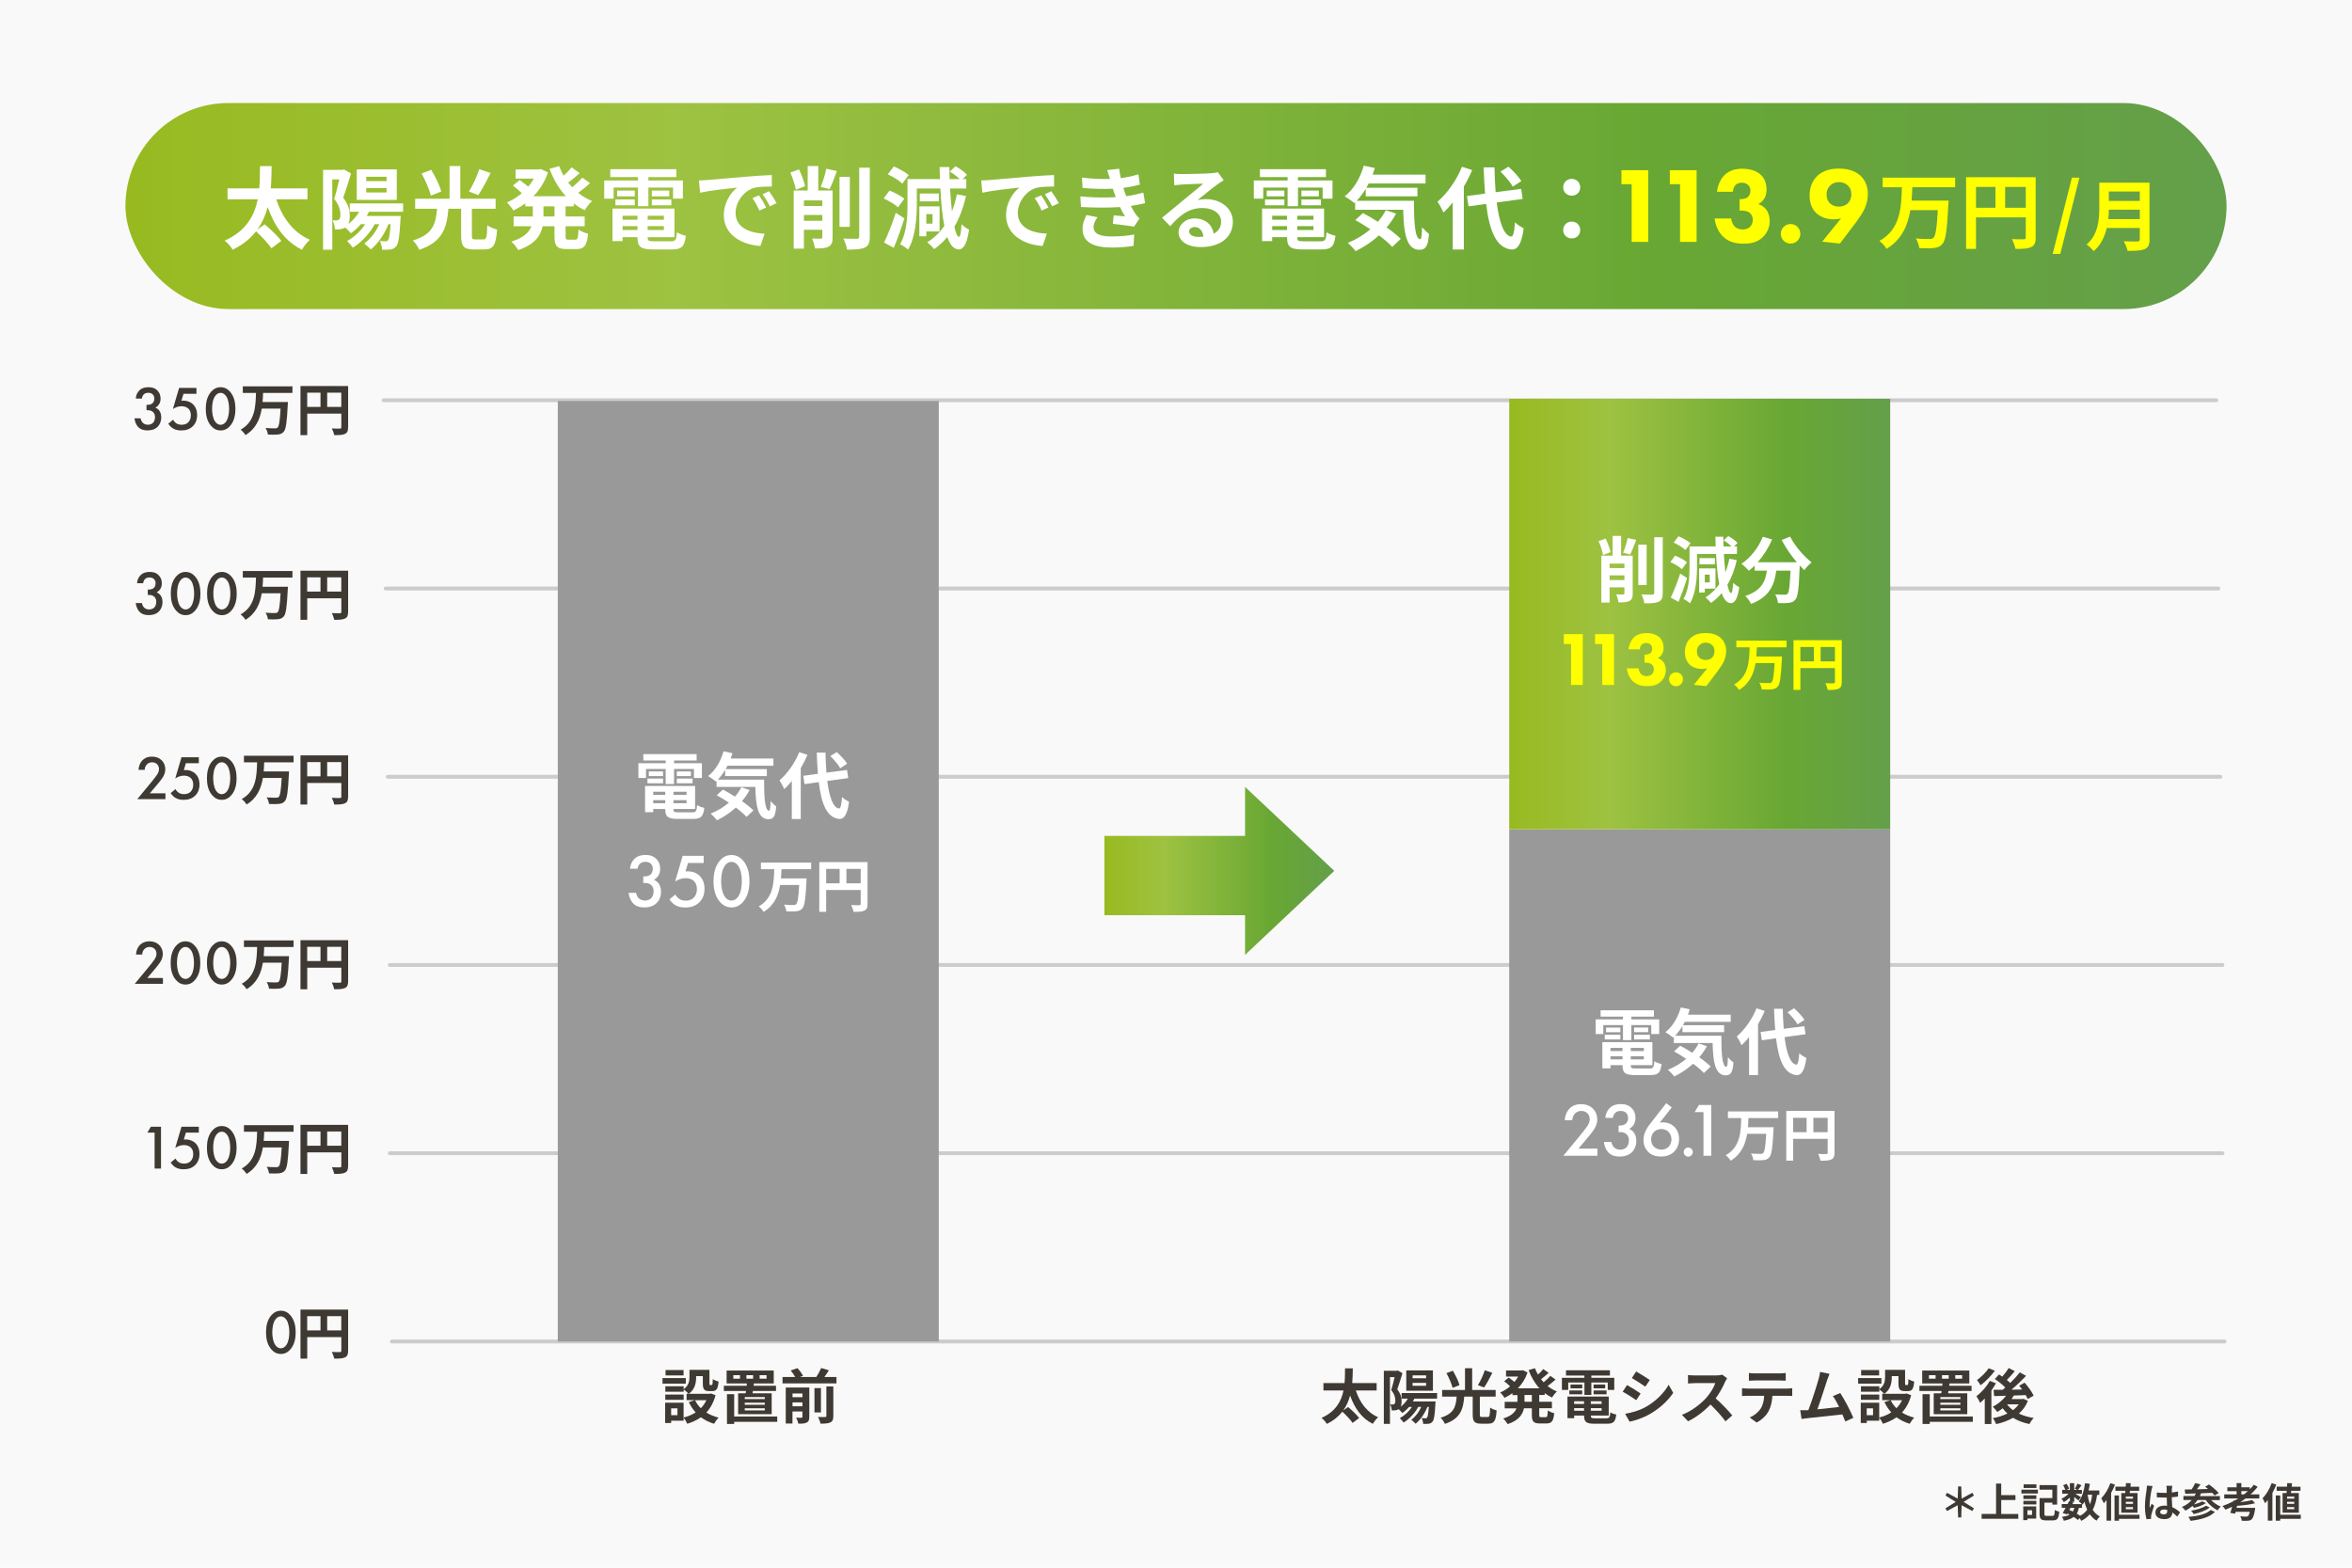 <?xml version="1.0" encoding="UTF-8"?>
<svg id="_レイヤー_2" data-name="レイヤー 2" xmlns="http://www.w3.org/2000/svg" xmlns:xlink="http://www.w3.org/1999/xlink" viewBox="0 0 525 350">
  <defs>
    <style>
      .cls-1 {
        fill: #fff;
      }

      .cls-2 {
        fill: url(#_新規グラデーションスウォッチ_2-2);
      }

      .cls-3 {
        fill: #f9f9f9;
      }

      .cls-4 {
        fill: #3f3933;
      }

      .cls-5 {
        fill: url(#_新規グラデーションスウォッチ_2-3);
      }

      .cls-6 {
        fill: #999;
      }

      .cls-7 {
        fill: url(#_新規グラデーションスウォッチ_2);
      }

      .cls-8 {
        fill: none;
        stroke: #ccc;
        stroke-linecap: round;
        stroke-linejoin: round;
        stroke-width: .86px;
      }

      .cls-9 {
        fill: #ff0;
      }
    </style>
    <linearGradient id="_新規グラデーションスウォッチ_2" data-name="新規グラデーションスウォッチ 2" x1="28" y1="46" x2="497" y2="46" gradientUnits="userSpaceOnUse">
      <stop offset="0" stop-color="#98ba20"/>
      <stop offset=".26" stop-color="#9ec241"/>
      <stop offset=".73" stop-color="#68a734"/>
      <stop offset="1" stop-color="#649f4a"/>
    </linearGradient>
    <linearGradient id="_新規グラデーションスウォッチ_2-2" data-name="新規グラデーションスウォッチ 2" x1="336.88" y1="137.1" x2="421.92" y2="137.1" xlink:href="#_新規グラデーションスウォッチ_2"/>
    <linearGradient id="_新規グラデーションスウォッチ_2-3" data-name="新規グラデーションスウォッチ 2" x1="246.51" y1="194.43" x2="297.83" y2="194.43" xlink:href="#_新規グラデーションスウォッチ_2"/>
  </defs>
  <g id="_レイヤー_1-2" data-name="レイヤー 1">
    <g>
      <rect class="cls-3" width="525" height="350"/>
      <g>
        <path class="cls-4" d="M153.08,308.91h-5.2v-1.25h5.2v1.25ZM159.72,311.49c-.43,1.61-1.13,2.87-2.05,3.87.79.5,1.72.89,2.74,1.14-.35.33-.8.96-1.02,1.37-1.12-.33-2.09-.83-2.93-1.45-.89.62-1.92,1.1-3.05,1.45-.16-.39-.53-1.01-.82-1.37v.68h-2.78v.52h-1.34v-4.54h4.12v3.31c1-.25,1.9-.62,2.69-1.14-.61-.67-1.12-1.44-1.53-2.3l1.36-.44h-1.85v-1.42h.45c-.23-.27-.79-.75-1.1-.96v.5h-4.1v-1.21h4.1v.64c1.14-.79,1.29-1.84,1.29-2.73v-1.58h4.46v2.98c0,.37.03.41.17.41h.33c.17,0,.23-.17.24-1.33.29.23.9.45,1.29.56-.13,1.65-.48,2.12-1.37,2.12h-.77c-1.06,0-1.37-.41-1.37-1.73v-1.61h-1.49v.23c0,1.25-.27,2.77-1.65,3.71h4.68l.27-.07,1.04.39ZM152.6,312.52h-4.1v-1.18h4.1v1.18ZM152.58,307.07h-4.02v-1.2h4.02v1.2ZM151.22,314.42h-1.41v1.53h1.41v-1.53ZM155.14,312.6c.32.67.76,1.26,1.29,1.8.52-.52.93-1.12,1.25-1.8h-2.54Z"/>
        <path class="cls-4" d="M166.44,311.07c.03-.16.05-.33.08-.52h-4.95v-1.16h5.1l.04-.52h-4.52v-2.89h10.52v2.89h-4.42l-.07.52h4.99v1.16h-5.15l-.09.52h4.28v4.66h-7.49v-4.66h1.68ZM173.49,317.43h-9.61v.48h-1.61v-6.65h1.61v4.98h9.61v1.2ZM165.17,307.02h-1.48v.79h1.48v-.79ZM170.72,311.9h-4.48v.45h4.48v-.45ZM170.72,313.16h-4.48v.47h4.48v-.47ZM170.72,314.41h-4.48v.48h4.48v-.48ZM166.61,307.81h1.5v-.79h-1.5v.79ZM169.56,307.81h1.54v-.79h-1.54v.79Z"/>
        <path class="cls-4" d="M186.71,307.43v1.42h-12.04v-1.42h2.83c-.24-.45-.63-1.02-1-1.46l1.5-.52c.48.51,1.01,1.22,1.24,1.73l-.73.25h3.7c.4-.61.82-1.4,1.09-2.01l1.72.51c-.32.52-.68,1.04-1.01,1.5h2.7ZM180.65,316.32c0,.68-.13,1.05-.59,1.28-.43.23-1.04.25-1.85.25-.08-.4-.31-.99-.51-1.34.49.03,1.02.03,1.2.01.16,0,.21-.05.21-.21v-1.18h-2.22v2.69h-1.5v-8.04h5.26v6.55ZM176.9,311.11v.82h2.22v-.82h-2.22ZM179.12,313.97v-.87h-2.22v.87h2.22ZM183.25,315.34h-1.45v-5.43h1.45v5.43ZM184.45,309.54h1.56v6.61c0,.78-.15,1.17-.68,1.42-.51.24-1.22.28-2.18.27-.08-.43-.33-1.08-.57-1.49.68.03,1.37.03,1.6.01.21,0,.28-.05.28-.24v-6.59Z"/>
      </g>
      <g>
        <path class="cls-4" d="M302.63,310.41c.88,2.69,2.5,4.92,4.99,6-.4.35-.93,1.01-1.18,1.48-2.51-1.25-4.06-3.47-5.08-6.33-.31,1.16-.78,2.3-1.53,3.33l1.09-.76c.84.71,1.96,1.76,2.46,2.46l-1.46,1.09c-.45-.69-1.45-1.74-2.29-2.51-.83,1.05-1.94,2-3.47,2.73-.24-.44-.73-1-1.18-1.34,3.18-1.42,4.43-3.74,4.91-6.13h-4.48v-1.64h4.71c.11-1.16.09-2.29.11-3.3h1.73c-.01,1.02-.03,2.14-.12,3.3h5.44v1.64h-4.63Z"/>
        <path class="cls-4" d="M315.71,312.25c-.09.21-.21.43-.33.63h5.06l-.04.53c-.13,2.55-.31,3.61-.64,3.98-.24.31-.49.4-.81.47-.29.04-.77.05-1.28.04-.01-.41-.16-.96-.35-1.3.37.04.68.05.85.05s.27-.03.37-.16c.16-.19.28-.83.39-2.38h-.32c-.61,1.53-1.56,2.87-2.62,3.75-.21-.24-.71-.67-.97-.88.93-.68,1.72-1.72,2.22-2.87h-.67c-.77,1.44-2,2.69-3.25,3.49-.19-.24-.61-.76-.86-.98,1.06-.59,2.04-1.48,2.69-2.5h-.64c-.45.53-.96.99-1.49,1.34-.17-.21-.53-.58-.81-.84-.2.12-.43.19-.71.24-.23.03-.55.04-.85.03-.01-.37-.13-.97-.35-1.34.24.01.41.01.59.01.15-.01.27-.04.37-.12.15-.11.2-.37.2-.75,0-.61-.17-1.44-.92-2.33.27-.84.55-2,.76-2.9h-1.04v10.44h-1.37v-11.86h2.89l.23-.07,1.04.6c-.35,1.13-.78,2.58-1.16,3.62.8,1.01.97,1.9.97,2.67,0,.51-.07.91-.2,1.21.64-.51,1.2-1.12,1.6-1.82h-1.4v-1.24h7.92v1.24h-5.07ZM319.85,310.49h-5.95v-4.54h5.95v4.54ZM318.33,307.06h-3.02v.64h3.02v-.64ZM318.33,308.74h-3.02v.65h3.02v-.65Z"/>
        <path class="cls-4" d="M332.06,316.36c.43,0,.51-.29.56-2.1.35.27,1.04.53,1.45.64-.16,2.33-.56,2.95-1.88,2.95h-1.58c-1.5,0-1.88-.51-1.88-2.02v-4.02h-1.89c-.23,2.79-.84,4.92-4.32,6.09-.17-.43-.6-1.06-.96-1.38,3.05-.91,3.41-2.54,3.59-4.71h-3.25v-1.49h5.11v-4.86h1.6v4.86h5.24v1.49h-3.53v4c0,.47.07.55.51.55h1.22ZM324.24,309.86c-.2-.87-.8-2.24-1.37-3.29l1.42-.55c.6,1,1.26,2.32,1.49,3.22l-1.54.61ZM333.11,306.5c-.6,1.18-1.26,2.46-1.84,3.27l-1.38-.52c.56-.89,1.21-2.28,1.53-3.33l1.69.57Z"/>
        <path class="cls-4" d="M343.58,311.45v1.5h2.83v1.45h-2.83v1.44c0,.48.05.56.43.56h1.02c.35,0,.41-.27.47-1.52.33.27.97.53,1.42.63-.16,1.76-.57,2.29-1.74,2.29h-1.45c-1.44,0-1.8-.47-1.8-1.94v-1.45h-1.76c-.29,1.4-1.17,2.71-3.63,3.54-.2-.36-.68-.97-1.01-1.26,1.84-.56,2.63-1.38,2.97-2.27h-2.63v-1.45h2.85v-1.5h-1.12v-.44c-.56.41-1.16.76-1.77,1.05-.21-.36-.65-.91-.96-1.2.77-.32,1.53-.79,2.21-1.37-.35-.35-.88-.8-1.32-1.13l1-.83c.4.28.9.67,1.28.98.32-.37.6-.77.84-1.2h-2.71v-1.36h3.47l.28-.05,1.05.49c-.47,1.4-1.22,2.58-2.16,3.54h4.82c-1.04-1.12-1.84-2.5-2.42-4.07l1.42-.4c.19.49.4.97.67,1.42.44-.4.88-.87,1.18-1.24l1.2.85c-.55.49-1.16,1.01-1.7,1.41.19.24.39.47.58.69.55-.44,1.13-.98,1.5-1.44l1.16.83c-.55.51-1.18,1.02-1.77,1.44.63.51,1.32.92,2.08,1.22-.37.31-.85.93-1.09,1.36-.59-.28-1.13-.61-1.64-1v.43h-1.21ZM341.93,311.45h-1.64v1.5h1.64v-1.5Z"/>
        <path class="cls-4" d="M350.04,310.31h-1.4v-2.7h5.02v-.51h-4.11v-1.17h9.81v1.17h-4.15v.51h5.12v2.7h-1.46v-1.65h-3.66v2.77h-1.54v-2.77h-3.62v1.65ZM358.57,316.64c.67,0,.79-.2.88-1.33.32.23.92.43,1.32.51-.19,1.6-.61,2.04-2.06,2.04h-2.79c-1.82,0-2.33-.39-2.33-1.78v-.04h-2.21v.58h-1.5v-4.83h9.21v4.25h-3.98v.04c0,.49.15.57.96.57h2.51ZM350.3,310.43h2.87v.86h-2.87v-.86ZM353.18,309.96h-2.62v-.85h2.62v.85ZM351.37,312.85v.59h2.21v-.59h-2.21ZM353.58,314.96v-.57h-2.21v.57h2.21ZM357.5,312.85h-2.41v.59h2.41v-.59ZM357.5,314.96v-.57h-2.41v.57h2.41ZM358.3,309.11v.85h-2.59v-.85h2.59ZM355.71,310.43h2.9v.86h-2.9v-.86Z"/>
        <path class="cls-4" d="M366.21,311.11l-.97,1.49c-.76-.52-2.14-1.42-3.03-1.89l.97-1.48c.89.48,2.35,1.4,3.03,1.88ZM367.29,314.15c2.26-1.26,4.11-3.09,5.18-4.99l1.02,1.81c-1.24,1.84-3.11,3.53-5.3,4.78-1.36.77-3.26,1.44-4.44,1.65l-1-1.76c1.49-.25,3.09-.69,4.54-1.49ZM368.26,308.1l-1,1.48c-.75-.52-2.13-1.42-3.01-1.92l.97-1.46c.88.48,2.34,1.42,3.03,1.9Z"/>
        <path class="cls-4" d="M385.05,308.54c-.45,1.04-1.2,2.46-2.09,3.66,1.32,1.14,2.93,2.85,3.71,3.81l-1.52,1.32c-.86-1.2-2.1-2.55-3.35-3.76-1.41,1.49-3.18,2.87-5,3.74l-1.37-1.44c2.14-.8,4.2-2.42,5.46-3.82.88-1,1.69-2.31,1.98-3.26h-4.51c-.56,0-1.29.08-1.57.09v-1.89c.36.05,1.17.09,1.57.09h4.7c.57,0,1.1-.08,1.37-.17l1.09.81c-.11.15-.35.56-.47.83Z"/>
        <path class="cls-4" d="M390.12,310.01h8.72c.28,0,.86-.03,1.21-.08v1.73c-.33-.03-.84-.04-1.21-.04h-3.21c-.08,1.37-.37,2.49-.85,3.42-.47.92-1.49,1.96-2.67,2.55l-1.56-1.13c.94-.36,1.88-1.13,2.41-1.9.55-.83.77-1.82.83-2.94h-3.66c-.4,0-.9.03-1.28.05v-1.74c.4.04.87.08,1.28.08ZM391.81,306.62h5.35c.45,0,.98-.03,1.44-.09v1.72c-.45-.03-.97-.05-1.44-.05h-5.34c-.47,0-1.02.03-1.44.05v-1.72c.44.07.98.09,1.42.09Z"/>
        <path class="cls-4" d="M407.83,308.18c-.43,1.3-1.5,4.68-2.17,6.47,1.62-.16,3.51-.37,4.86-.53-.47-.96-.96-1.85-1.4-2.43l1.66-.68c.94,1.44,2.3,4.04,2.91,5.54l-1.8.8c-.17-.45-.39-1-.64-1.57-2.16.25-6.19.68-7.86.85-.33.04-.83.11-1.25.16l-.31-1.94c.45,0,1.02,0,1.46-.01.11,0,.24-.01.36-.01.77-1.97,1.92-5.61,2.3-7,.19-.68.27-1.09.32-1.54l2.12.44c-.17.4-.37.89-.57,1.48Z"/>
        <path class="cls-4" d="M419.96,308.91h-5.2v-1.25h5.2v1.25ZM426.6,311.49c-.43,1.61-1.13,2.87-2.05,3.87.79.5,1.72.89,2.74,1.14-.35.33-.8.96-1.02,1.37-1.12-.33-2.09-.83-2.93-1.45-.89.62-1.92,1.1-3.05,1.45-.16-.39-.53-1.01-.82-1.37v.68h-2.78v.52h-1.34v-4.54h4.12v3.31c1-.25,1.9-.62,2.69-1.14-.61-.67-1.12-1.44-1.53-2.3l1.36-.44h-1.85v-1.42h.45c-.23-.27-.79-.75-1.1-.96v.5h-4.1v-1.21h4.1v.64c1.14-.79,1.29-1.84,1.29-2.73v-1.58h4.46v2.98c0,.37.03.41.17.41h.33c.17,0,.23-.17.24-1.33.29.23.9.45,1.29.56-.13,1.65-.48,2.12-1.37,2.12h-.77c-1.06,0-1.37-.41-1.37-1.73v-1.61h-1.49v.23c0,1.25-.27,2.77-1.65,3.71h4.68l.27-.07,1.04.39ZM419.48,312.52h-4.1v-1.18h4.1v1.18ZM419.45,307.07h-4.02v-1.2h4.02v1.2ZM418.09,314.42h-1.41v1.53h1.41v-1.53ZM422.02,312.6c.32.67.76,1.26,1.29,1.8.52-.52.93-1.12,1.25-1.8h-2.54Z"/>
        <path class="cls-4" d="M433.31,311.07c.03-.16.05-.33.08-.52h-4.95v-1.16h5.1l.04-.52h-4.52v-2.89h10.52v2.89h-4.42l-.07.52h4.99v1.16h-5.15l-.09.52h4.28v4.66h-7.49v-4.66h1.68ZM440.36,317.43h-9.61v.48h-1.61v-6.65h1.61v4.98h9.61v1.2ZM432.05,307.02h-1.48v.79h1.48v-.79ZM437.59,311.9h-4.48v.45h4.48v-.45ZM437.59,313.16h-4.48v.47h4.48v-.47ZM437.59,314.41h-4.48v.48h4.48v-.48ZM433.48,307.81h1.5v-.79h-1.5v.79ZM436.44,307.81h1.54v-.79h-1.54v.79Z"/>
        <path class="cls-4" d="M445.52,308.83c-.29.53-.64,1.08-1.01,1.61v7.48h-1.48v-5.7c-.35.37-.69.69-1.04.98-.15-.35-.57-1.14-.82-1.48,1.1-.84,2.28-2.13,2.97-3.42l1.38.52ZM445.29,306.02c-.84,1.14-2.08,2.43-3.18,3.25-.2-.32-.58-.88-.82-1.16.94-.67,2.05-1.77,2.61-2.63l1.4.55ZM452.66,312.73c-.45,1.17-1.16,2.12-2.02,2.87.96.45,2.08.79,3.31.97-.33.33-.75.94-.94,1.36-1.41-.28-2.63-.75-3.67-1.4-1.1.65-2.4,1.12-3.77,1.42-.15-.4-.48-1.02-.76-1.34,1.18-.2,2.3-.54,3.27-1.04-.39-.35-.75-.73-1.05-1.16-.4.31-.8.59-1.2.83-.21-.31-.72-.89-1.02-1.17,1.13-.57,2.22-1.45,2.97-2.46l-2.66.08-.13-1.4c.6,0,1.29,0,2.05-.01.19-.16.39-.33.57-.51-.61-.62-1.54-1.37-2.34-1.89l.94-1.02c.23.15.48.31.73.48.52-.6,1.08-1.33,1.42-1.92l1.37.71c-.57.68-1.22,1.4-1.78,1.96.28.23.55.45.76.67.81-.79,1.57-1.62,2.14-2.36l1.4.77c-.96,1.01-2.14,2.14-3.26,3.09l2.38-.04c-.21-.31-.44-.59-.67-.85l1.22-.68c.77.87,1.65,2.06,2.02,2.91l-1.33.75c-.11-.25-.25-.56-.44-.88-.88.04-1.78.07-2.65.09-.16.27-.33.53-.52.79h2.41l.25-.05.98.44ZM448.01,313.54c.35.48.8.91,1.32,1.29.51-.39.93-.81,1.28-1.3h-2.59Z"/>
      </g>
      <g>
        <path class="cls-4" d="M436.99,336.06l-2.39,1.29-.35-.61,2.3-1.42-2.3-1.43.35-.61,2.39,1.29.09-2.72h.7l.08,2.72,2.4-1.29.35.61-2.31,1.43,2.31,1.42-.35.61-2.4-1.29-.08,2.72h-.7l-.09-2.72Z"/>
        <path class="cls-4" d="M450.51,338v1.08h-8.18v-1.08h3.22v-6.78h1.15v2.58h3.18v1.09h-3.18v3.12h3.81Z"/>
        <path class="cls-4" d="M451.21,332.59h3.68v.85h-3.68v-.85ZM454.51,339.04h-1.96v.35h-.93v-3.07h2.89v2.72ZM451.65,333.85h2.89v.82h-2.89v-.82ZM451.65,335.08h2.89v.8h-2.89v-.8ZM454.56,332.2h-2.86v-.81h2.86v.81ZM452.55,337.17v1.04h1.03v-1.04h-1.03ZM458.14,338.43c.41,0,.47-.21.53-1.33.23.17.7.35.99.41-.14,1.5-.42,1.93-1.44,1.93h-1.49c-1.12,0-1.47-.3-1.47-1.45v-3.53h2.85v-1.88h-2.86v-1.02h3.93v4.36h-1.07v-.44h-1.76v2.51c0,.38.07.44.5.44h1.29Z"/>
        <path class="cls-4" d="M468.11,333.72c-.19,1.33-.5,2.45-.98,3.36.41.64.94,1.15,1.59,1.49-.24.22-.58.63-.74.93-.61-.37-1.11-.85-1.51-1.43-.5.59-1.12,1.08-1.9,1.48-.06-.15-.2-.4-.34-.61l-.41.41c-.24-.21-.57-.44-.94-.68-.53.4-1.25.66-2.21.86-.06-.31-.25-.67-.42-.88.73-.1,1.29-.24,1.71-.49-.16-.09-.33-.17-.5-.24l-.1.17-.94-.29c.2-.31.42-.72.65-1.15h-.86v-.86h1.31c.11-.22.22-.44.31-.64l.2.04v-.86c-.41.41-.9.79-1.35,1.04-.12-.23-.34-.58-.54-.77.55-.22,1.15-.66,1.58-1.12h-1.4v-.85h.68c-.08-.31-.28-.72-.47-1.04l.77-.32c.23.34.47.8.54,1.12l-.58.25h.76v-1.51h.98v1.51h.71l-.59-.26c.21-.32.46-.8.6-1.14l.9.36c-.28.39-.56.77-.77,1.04h.86v.85h-1.48c.43.24,1.07.62,1.27.76l-.57.74c-.2-.19-.58-.5-.93-.78v1.09h-.58l.39.08-.22.43h2.14c-.21-.21-.53-.49-.73-.62.77-.92,1.2-2.45,1.41-4.05l1.08.14c-.07.5-.17,1-.29,1.48h2.4v.99h-.5ZM461.9,337.12c.27.11.53.22.79.34.14-.22.26-.5.34-.82h-.87l-.26.48ZM464.04,336.65c-.1.5-.25.93-.48,1.28.28.16.54.32.75.48.67-.35,1.19-.8,1.58-1.36-.25-.53-.45-1.12-.61-1.77-.13.23-.27.45-.41.65-.04-.04-.07-.08-.13-.14v.86h-.7ZM465.97,333.72c.13.76.31,1.47.55,2.12.23-.61.39-1.32.49-2.12h-1.04Z"/>
        <path class="cls-4" d="M472.09,331.46c-.23.62-.53,1.25-.86,1.85v6.19h-1.02v-4.6c-.2.26-.41.5-.61.72-.1-.26-.39-.85-.57-1.11.81-.81,1.58-2.09,2.04-3.38l1.02.32ZM477.57,339.1h-4.59v.41h-.99v-5.64h.99v4.32h4.59v.92ZM474.38,333.34c.02-.15.04-.32.05-.5h-2.24v-.92h2.31c.02-.28.04-.56.04-.81l1.07.04c-.02.24-.04.5-.07.77h1.96v.92h-2.06c-.03.17-.05.34-.07.5h1.76v4.38h-3.63v-4.38h.86ZM476.11,334.12h-1.6v.46h1.6v-.46ZM476.11,335.29h-1.6v.46h1.6v-.46ZM476.11,336.47h-1.6v.47h1.6v-.47Z"/>
        <path class="cls-4" d="M480.26,332.59c-.14.6-.43,2.58-.43,3.48,0,.18,0,.41.04.58.12-.31.27-.62.41-.93l.55.45c-.25.74-.54,1.66-.65,2.14-.03.13-.04.32-.04.42,0,.09,0,.24.02.37l-1.02.08c-.19-.63-.36-1.66-.36-2.88,0-1.36.27-3.06.37-3.75.04-.25.08-.59.09-.88l1.24.11c-.07.18-.18.64-.21.8ZM484.8,332.27c0,.2-.02.53-.03.93.5-.04.96-.12,1.4-.21v1.13c-.43.06-.9.12-1.4.15.02.87.06,1.59.1,2.21.75.31,1.31.77,1.75,1.16l-.62.95c-.38-.35-.74-.67-1.1-.91-.05.86-.54,1.48-1.76,1.48s-2.02-.52-2.02-1.47.77-1.54,2-1.54c.21,0,.41,0,.59.04-.02-.56-.05-1.22-.06-1.85-.22,0-.43,0-.64,0-.53,0-1.04-.02-1.58-.05v-1.07c.51.05,1.04.08,1.58.08.21,0,.42,0,.63,0,0-.44,0-.81,0-1,0-.13-.03-.41-.06-.59h1.29c-.03.17-.04.39-.05.58ZM483.02,338.09c.55,0,.74-.29.74-.82v-.16c-.23-.06-.48-.1-.72-.1-.51,0-.86.22-.86.56,0,.37.36.52.84.52Z"/>
        <path class="cls-4" d="M493.56,334.9c.58.6,1.35,1.14,2.14,1.45-.23.2-.53.58-.69.85-1.02-.49-1.99-1.34-2.66-2.3h-1.83c-.24.35-.5.68-.8.98.68-.18,1.41-.43,1.84-.7l.83.4c-.7.5-1.76.86-2.64,1.05-.1-.12-.23-.28-.37-.41-.47.41-.99.76-1.56,1.05-.15-.22-.55-.64-.78-.83.86-.36,1.6-.88,2.18-1.54h-1.85v-.9h2.49c.1-.18.19-.38.28-.58-.88.04-1.68.06-2.36.08l-.12-.95c.45,0,.97-.02,1.54-.03.31-.44.61-.98.8-1.41l1.18.3c-.25.36-.53.75-.8,1.09.8-.03,1.65-.04,2.49-.07-.22-.19-.43-.36-.64-.51l.85-.5c.74.54,1.7,1.34,2.17,1.91l-.92.55c-.13-.18-.31-.38-.53-.59-.83.04-1.68.07-2.49.1-.08.22-.17.42-.27.62h4.47v.9h-1.95ZM494.41,337.54c-1.17,1.19-3.16,1.72-5.44,2-.1-.27-.3-.64-.5-.87,2.09-.18,4.03-.62,4.99-1.55l.95.42ZM493.24,336.57c-.88.7-2.28,1.18-3.59,1.46-.12-.23-.35-.56-.57-.76,1.19-.2,2.6-.59,3.31-1.11l.85.4Z"/>
        <path class="cls-4" d="M501.26,334.53c-.39.3-.79.58-1.21.84,1.01-.12,1.99-.28,2.66-.46l.66.7c-1.12.31-2.66.48-4.03.58l-.11.46h4.16s-.02.3-.05.45c-.22,1.22-.43,1.83-.74,2.1-.24.23-.49.3-.86.32-.3.03-.81.03-1.35,0-.02-.3-.15-.7-.34-.99.52.05,1.09.07,1.32.07.17,0,.29-.02.4-.09.14-.12.29-.42.41-.99h-3.16l-.11.41-1.07-.15c.13-.38.26-.86.39-1.38-.49.23-.98.45-1.48.65-.14-.22-.46-.62-.66-.82.82-.29,1.63-.63,2.4-1.04l.04-.21.29.04c.28-.15.55-.31.81-.48h-3.15v-.9h2.76v-.72h-2.07v-.87h2.07v-.93h1.06v.93h1.89v.46c.32-.33.62-.67.89-1.03l.86.48c-.47.59-1,1.16-1.58,1.68h1.95v.9h-3.05ZM500.9,333.63c.3-.23.59-.47.86-.72h-1.46v.72h.6Z"/>
        <path class="cls-4" d="M508.09,331.46c-.23.62-.53,1.25-.86,1.85v6.19h-1.02v-4.6c-.2.26-.41.5-.61.72-.1-.26-.39-.85-.57-1.11.81-.81,1.58-2.09,2.04-3.38l1.02.32ZM513.57,339.1h-4.59v.41h-.99v-5.64h.99v4.32h4.59v.92ZM510.38,333.34c.02-.15.04-.32.05-.5h-2.24v-.92h2.31c.02-.28.04-.56.04-.81l1.07.04c-.02.24-.04.5-.07.77h1.96v.92h-2.06c-.03.17-.05.34-.07.5h1.76v4.38h-3.63v-4.38h.86ZM512.11,334.12h-1.6v.46h1.6v-.46ZM512.11,335.29h-1.6v.46h1.6v-.46ZM512.11,336.47h-1.6v.47h1.6v-.47Z"/>
      </g>
      <g>
        <rect class="cls-7" x="28" y="23" width="469" height="46" rx="23" ry="23"/>
        <g>
          <g>
            <path class="cls-1" d="M61.67,44.51c1.32,4.04,3.76,7.4,7.5,9.02-.6.52-1.4,1.52-1.78,2.22-3.78-1.88-6.1-5.22-7.64-9.52-.46,1.74-1.18,3.46-2.3,5l1.64-1.14c1.26,1.06,2.94,2.64,3.7,3.7l-2.2,1.64c-.68-1.04-2.18-2.62-3.44-3.78-1.24,1.58-2.92,3-5.22,4.1-.36-.66-1.1-1.5-1.78-2.02,4.78-2.14,6.66-5.62,7.38-9.22h-6.74v-2.46h7.08c.16-1.74.14-3.44.16-4.96h2.6c-.02,1.54-.04,3.22-.18,4.96h8.18v2.46h-6.96Z"/>
            <path class="cls-1" d="M82.35,47.27c-.14.32-.32.64-.5.94h7.6l-.06.8c-.2,3.84-.46,5.42-.96,5.98-.36.46-.74.6-1.22.7-.44.06-1.16.08-1.92.06-.02-.62-.24-1.44-.52-1.96.56.06,1.02.08,1.28.08s.4-.04.56-.24c.24-.28.42-1.24.58-3.58h-.48c-.92,2.3-2.34,4.32-3.94,5.64-.32-.36-1.06-1-1.46-1.32,1.4-1.02,2.58-2.58,3.34-4.32h-1c-1.16,2.16-3,4.04-4.88,5.24-.28-.36-.92-1.14-1.3-1.48,1.6-.88,3.06-2.22,4.04-3.76h-.96c-.68.8-1.44,1.48-2.24,2.02-.26-.32-.8-.88-1.22-1.26-.3.18-.64.28-1.06.36-.34.04-.82.06-1.28.04-.02-.56-.2-1.46-.52-2.02.36.02.62.02.88.02.22-.02.4-.06.56-.18.22-.16.3-.56.3-1.12,0-.92-.26-2.16-1.38-3.5.4-1.26.82-3,1.14-4.36h-1.56v15.7h-2.06v-17.82h4.34l.34-.1,1.56.9c-.52,1.7-1.18,3.88-1.74,5.44,1.2,1.52,1.46,2.86,1.46,4.02,0,.76-.1,1.36-.3,1.82.96-.76,1.8-1.68,2.4-2.74h-2.1v-1.86h11.9v1.86h-7.62ZM88.57,44.63h-8.94v-6.82h8.94v6.82ZM86.29,39.47h-4.54v.96h4.54v-.96ZM86.29,41.99h-4.54v.98h4.54v-.98Z"/>
            <path class="cls-1" d="M107.93,53.45c.64,0,.76-.44.84-3.16.52.4,1.56.8,2.18.96-.24,3.5-.84,4.44-2.82,4.44h-2.38c-2.26,0-2.82-.76-2.82-3.04v-6.04h-2.84c-.34,4.2-1.26,7.4-6.5,9.16-.26-.64-.9-1.6-1.44-2.08,4.58-1.36,5.12-3.82,5.4-7.08h-4.88v-2.24h7.68v-7.3h2.4v7.3h7.88v2.24h-5.3v6.02c0,.7.1.82.76.82h1.84ZM96.17,43.67c-.3-1.3-1.2-3.36-2.06-4.94l2.14-.82c.9,1.5,1.9,3.48,2.24,4.84l-2.32.92ZM109.51,38.63c-.9,1.78-1.9,3.7-2.76,4.92l-2.08-.78c.84-1.34,1.82-3.42,2.3-5l2.54.86Z"/>
            <path class="cls-1" d="M126.25,46.07v2.26h4.26v2.18h-4.26v2.16c0,.72.08.84.64.84h1.54c.52,0,.62-.4.7-2.28.5.4,1.46.8,2.14.94-.24,2.64-.86,3.44-2.62,3.44h-2.18c-2.16,0-2.7-.7-2.7-2.92v-2.18h-2.64c-.44,2.1-1.76,4.08-5.46,5.32-.3-.54-1.02-1.46-1.52-1.9,2.76-.84,3.96-2.08,4.46-3.42h-3.96v-2.18h4.28v-2.26h-1.68v-.66c-.84.62-1.74,1.14-2.66,1.58-.32-.54-.98-1.36-1.44-1.8,1.16-.48,2.3-1.18,3.32-2.06-.52-.52-1.32-1.2-1.98-1.7l1.5-1.24c.6.42,1.36,1,1.92,1.48.48-.56.9-1.16,1.26-1.8h-4.08v-2.04h5.22l.42-.08,1.58.74c-.7,2.1-1.84,3.88-3.24,5.32h7.24c-1.56-1.68-2.76-3.76-3.64-6.12l2.14-.6c.28.74.6,1.46,1,2.14.66-.6,1.32-1.3,1.78-1.86l1.8,1.28c-.82.74-1.74,1.52-2.56,2.12.28.36.58.7.88,1.04.82-.66,1.7-1.48,2.26-2.16l1.74,1.24c-.82.76-1.78,1.54-2.66,2.16.94.76,1.98,1.38,3.12,1.84-.56.46-1.28,1.4-1.64,2.04-.88-.42-1.7-.92-2.46-1.5v.64h-1.82ZM123.77,46.07h-2.46v2.26h2.46v-2.26Z"/>
            <path class="cls-1" d="M136.97,44.35h-2.1v-4.06h7.54v-.76h-6.18v-1.76h14.74v1.76h-6.24v.76h7.7v4.06h-2.2v-2.48h-5.5v4.16h-2.32v-4.16h-5.44v2.48ZM149.79,53.87c1,0,1.18-.3,1.32-2,.48.34,1.38.64,1.98.76-.28,2.4-.92,3.06-3.1,3.06h-4.2c-2.74,0-3.5-.58-3.5-2.68v-.06h-3.32v.88h-2.26v-7.26h13.84v6.38h-5.98v.06c0,.74.22.86,1.44.86h3.78ZM137.37,44.53h4.32v1.3h-4.32v-1.3ZM141.69,43.83h-3.94v-1.28h3.94v1.28ZM138.97,48.17v.88h3.32v-.88h-3.32ZM142.29,51.35v-.86h-3.32v.86h3.32ZM148.19,48.17h-3.62v.88h3.62v-.88ZM148.19,51.35v-.86h-3.62v.86h3.62ZM149.39,42.55v1.28h-3.9v-1.28h3.9ZM145.49,44.53h4.36v1.3h-4.36v-1.3Z"/>
            <path class="cls-1" d="M157.97,40.18c1.68-.14,4.98-.44,8.64-.74,2.06-.18,4.24-.3,5.66-.36l.02,2.56c-1.08.02-2.8.02-3.86.28-2.42.64-4.24,3.22-4.24,5.6,0,3.3,3.08,4.48,6.48,4.66l-.94,2.74c-4.2-.28-8.16-2.52-8.16-6.86,0-2.88,1.62-5.16,2.98-6.18-1.88.2-5.96.64-8.28,1.14l-.26-2.74c.8-.02,1.58-.06,1.96-.1ZM171.03,46.33l-1.52.68c-.5-1.1-.92-1.88-1.56-2.78l1.48-.62c.5.72,1.22,1.94,1.6,2.72ZM173.35,45.35l-1.5.72c-.54-1.08-1-1.82-1.64-2.7l1.46-.68c.5.7,1.26,1.88,1.68,2.66Z"/>
            <path class="cls-1" d="M177.65,42.35c-.18-1.02-.72-2.66-1.24-3.84l1.94-.68c.58,1.18,1.14,2.72,1.36,3.74l-2.06.78ZM185.85,52.97c0,1.1-.2,1.72-.92,2.1-.68.36-1.62.4-3.02.4-.08-.64-.36-1.62-.64-2.22.78.04,1.64.04,1.92.04.26-.02.36-.1.36-.36v-1.64h-4.1v4.22h-2.28v-12.98h3.12v-5.46h2.36v5.46h3.2v10.44ZM179.45,44.75v1.24h4.1v-1.24h-4.1ZM183.55,49.29v-1.3h-4.1v1.3h4.1ZM183.19,41.73c.48-1.12,1-2.82,1.26-4.06l2.36.52c-.52,1.46-1.14,3.02-1.64,4.04l-1.98-.5ZM189.69,50.65h-2.3v-11.16h2.3v11.16ZM194.15,37.44v15.38c0,1.4-.28,2.04-1.1,2.44-.82.4-2.16.48-3.98.46-.1-.68-.46-1.78-.82-2.46,1.3.06,2.58.06,3,.06.38-.02.54-.14.54-.52v-15.36h2.36Z"/>
            <path class="cls-1" d="M200.45,46.29c-.66-.64-2.08-1.48-3.2-1.98l1.3-1.76c1.14.44,2.58,1.18,3.3,1.82l-1.4,1.92ZM201.87,48.75c-.68,2.2-1.54,4.58-2.36,6.58l-2.16-1.18c.76-1.6,1.84-4.22,2.6-6.64l1.92,1.24ZM201.41,41c-.66-.66-2.08-1.56-3.24-2.08l1.34-1.76c1.12.48,2.6,1.28,3.32,1.92l-1.42,1.92ZM215.63,43.77c-.6,2.6-1.46,4.9-2.6,6.86.32,1.42.66,2.24,1.02,2.26.28.02.48-1,.58-2.84.38.46,1.3,1.04,1.68,1.22-.5,3.64-1.48,4.42-2.3,4.42-1.1-.02-1.94-1-2.56-2.78-.86,1.04-1.84,1.94-2.92,2.7-.32-.4-1.1-1.16-1.56-1.52,1.54-.94,2.8-2.16,3.82-3.66-.44-2.22-.72-5.06-.88-8.34h-5.26v3.48c0,3-.28,7.36-1.96,10.16-.38-.38-1.28-.98-1.78-1.2,1.52-2.58,1.66-6.26,1.66-8.96v-5.58h7.24c-.04-.88-.06-1.78-.08-2.7h2.18c0,.92.02,1.82.06,2.7h2.26c-.58-.56-1.44-1.22-2.22-1.68l1.28-1.2c.9.5,2.04,1.3,2.56,1.92l-.98.96h.82v2.1h-3.62c.1,1.86.24,3.58.42,5.08.46-1.16.82-2.42,1.1-3.78l2.04.38ZM206.77,51.67v1.08h-1.56v-6.68h4.52v5.6h-2.96ZM209.57,44.95h-4.26v-1.74h4.26v1.74ZM206.77,47.79v2.14h1.38v-2.14h-1.38Z"/>
            <path class="cls-1" d="M220.97,40.18c1.68-.14,4.98-.44,8.64-.74,2.06-.18,4.24-.3,5.66-.36l.02,2.56c-1.08.02-2.8.02-3.86.28-2.42.64-4.24,3.22-4.24,5.6,0,3.3,3.08,4.48,6.48,4.66l-.94,2.74c-4.2-.28-8.16-2.52-8.16-6.86,0-2.88,1.62-5.16,2.98-6.18-1.88.2-5.96.64-8.28,1.14l-.26-2.74c.8-.02,1.58-.06,1.96-.1ZM234.03,46.33l-1.52.68c-.5-1.1-.92-1.88-1.56-2.78l1.48-.62c.5.72,1.22,1.94,1.6,2.72ZM236.35,45.35l-1.5.72c-.54-1.08-1-1.82-1.64-2.7l1.46-.68c.5.7,1.26,1.88,1.68,2.66Z"/>
            <path class="cls-1" d="M249.05,44.01c-.1-.24-.18-.48-.26-.7-.16-.46-.28-.84-.4-1.18-1.88.1-4.22.06-6.74-.18l-.14-2.3c2.38.28,4.42.36,6.26.3-.2-.64-.4-1.28-.64-1.98l2.68-.3c.1.72.22,1.42.36,2.1,1.38-.18,2.66-.46,3.94-.86l.32,2.3c-1.1.3-2.36.56-3.68.74.1.32.2.64.3.94.1.28.22.58.34.9,1.64-.2,2.84-.54,3.82-.8l.4,2.36c-.92.24-2,.46-3.2.62.34.64.68,1.26,1.04,1.78.26.38.54.68.9,1.02l-1.22,1.84c-1.12-.22-3.28-.48-4.74-.64l.2-1.9c.84.08,1.92.18,2.52.24-.42-.7-.8-1.4-1.12-2.08-2.46.16-5.68.16-8.7-.02l-.14-2.36c2.98.28,5.68.3,7.9.16ZM244.11,50.71c0,1.48,1.4,2.08,4.04,2.08,1.9,0,3.6-.16,5.02-.44l-.14,2.54c-1.4.24-3.22.38-4.86.38-4,0-6.48-1.18-6.52-4.04-.04-1.28.4-2.26.86-3.22l2.48.48c-.48.66-.88,1.36-.88,2.22Z"/>
            <path class="cls-1" d="M263.85,38.86c1.06,0,5.34-.08,6.48-.18.82-.08,1.28-.14,1.52-.22l1.3,1.78c-.46.3-.94.58-1.4.92-1.08.76-3.18,2.52-4.44,3.52.66-.16,1.26-.22,1.9-.22,3.4,0,5.98,2.12,5.98,5.04,0,3.16-2.4,5.66-7.24,5.66-2.78,0-4.88-1.28-4.88-3.28,0-1.62,1.46-3.12,3.58-3.12,2.48,0,3.98,1.52,4.26,3.42,1.1-.58,1.66-1.5,1.66-2.72,0-1.8-1.8-3.02-4.16-3.02-3.06,0-5.06,1.62-7.2,4.06l-1.82-1.88c1.42-1.14,3.84-3.18,5.02-4.16,1.12-.92,3.2-2.6,4.18-3.46-1.02.02-3.78.14-4.84.2-.54.04-1.18.1-1.64.16l-.08-2.6c.56.08,1.26.1,1.82.1ZM267.45,52.89c.42,0,.8-.02,1.16-.06-.12-1.3-.86-2.14-1.94-2.14-.76,0-1.24.46-1.24.96,0,.74.82,1.24,2.02,1.24Z"/>
            <path class="cls-1" d="M281.97,44.35h-2.1v-4.06h7.54v-.76h-6.18v-1.76h14.74v1.76h-6.24v.76h7.7v4.06h-2.2v-2.48h-5.5v4.16h-2.32v-4.16h-5.44v2.48ZM294.79,53.87c1,0,1.18-.3,1.32-2,.48.34,1.38.64,1.98.76-.28,2.4-.92,3.06-3.1,3.06h-4.2c-2.74,0-3.5-.58-3.5-2.68v-.06h-3.32v.88h-2.26v-7.26h13.84v6.38h-5.98v.06c0,.74.22.86,1.44.86h3.78ZM282.37,44.53h4.32v1.3h-4.32v-1.3ZM286.69,43.83h-3.94v-1.28h3.94v1.28ZM283.97,48.17v.88h3.32v-.88h-3.32ZM287.29,51.35v-.86h-3.32v.86h3.32ZM293.19,48.17h-3.62v.88h3.62v-.88ZM293.19,51.35v-.86h-3.62v.86h3.62ZM294.39,42.55v1.28h-3.9v-1.28h3.9ZM290.49,44.53h4.36v1.3h-4.36v-1.3Z"/>
            <path class="cls-1" d="M315.63,44.83c-.04,4.8.22,8.58,1.38,8.58.3-.02.38-1.06.42-2.68.46.54,1.06,1.14,1.54,1.48-.18,2.5-.6,3.56-2.14,3.56-2.92,0-3.5-3.82-3.62-8.94h-10.72v-1.66l-.18.16c-.46-.4-1.58-1.16-2.16-1.5,1.98-1.5,3.48-4.08,4.26-6.84l2.48.52c-.16.5-.32,1-.5,1.48h11.82v1.98h-12.7c-.16.32-.34.64-.52.94h11.4v1.92h-11.54v-1.68c-.62,1.02-1.3,1.92-2.02,2.68h12.8ZM311.63,47.69c-.6,1.1-1.3,2.14-2.12,3.08,1.26.88,2.38,1.78,3.16,2.56l-1.9,1.8c-.7-.78-1.76-1.68-2.96-2.58-1.58,1.44-3.38,2.62-5.22,3.52-.36-.5-1.24-1.42-1.76-1.86,1.86-.72,3.58-1.76,5.06-3.02-1.14-.76-2.3-1.46-3.36-2.06l1.7-1.56c1.04.54,2.2,1.22,3.34,1.94.7-.8,1.28-1.66,1.76-2.58l2.3.76Z"/>
            <path class="cls-1" d="M328.61,37.97c-.52,1.22-1.14,2.46-1.86,3.68v14.06h-2.48v-10.5c-.68.84-1.36,1.6-2.08,2.24-.22-.56-.9-1.84-1.32-2.42,2.16-1.84,4.26-4.78,5.46-7.8l2.28.74ZM334.09,45.21c.56,4.44,1.62,7.4,3.22,7.6.46.04.7-.96.86-3.18.44.52,1.5,1.12,1.94,1.36-.5,3.86-1.58,4.78-2.7,4.72-3.38-.32-4.96-4.08-5.68-10.18l-3.94.54-.34-2.3,4.04-.54c-.14-1.8-.26-3.76-.32-5.86h2.42c.04,1.96.12,3.84.26,5.54l5.7-.74.34,2.24-5.8.8ZM337.67,41.67c-.5-.94-1.7-2.34-2.74-3.36l1.78-1.1c1.06.96,2.3,2.28,2.88,3.22l-1.92,1.24Z"/>
            <path class="cls-1" d="M348.93,41.83c0-1.1.84-1.9,1.9-1.9s1.9.8,1.9,1.9-.84,1.86-1.9,1.86-1.9-.8-1.9-1.86ZM348.93,51.37c0-1.1.84-1.9,1.9-1.9s1.9.8,1.9,1.9-.84,1.86-1.9,1.86-1.9-.8-1.9-1.86Z"/>
          </g>
          <g>
            <path class="cls-9" d="M364.21,41.12h-2.28v-3.12h5.98v16.01h-3.7v-12.89Z"/>
            <path class="cls-9" d="M375.01,41.12h-2.28v-3.12h5.98v16.01h-3.7v-12.89Z"/>
            <path class="cls-9" d="M383.26,42.8c.14-1.34.74-2.76,1.58-3.62,1.18-1.22,2.74-1.51,4.06-1.51,1.97,0,3.38.6,4.2,1.42.67.65,1.22,1.7,1.22,3.26,0,.79-.14,1.49-.65,2.19-.34.48-.74.79-1.2,1.01.67.24,1.39.7,1.82,1.29.48.65.74,1.66.74,2.52,0,1.22-.48,2.62-1.61,3.65-1.37,1.25-2.93,1.39-4.22,1.39-1.56,0-3.26-.24-4.68-1.66-.91-.94-1.61-2.35-1.78-3.96h3.7c.05.62.34,1.37.77,1.8.38.38,1.01.65,1.78.65.62,0,1.22-.19,1.61-.55.38-.36.65-.98.65-1.63s-.31-1.22-.7-1.54c-.58-.46-1.42-.5-1.97-.5h-.29v-2.54h.22c.22,0,1.08-.03,1.61-.46.34-.29.6-.79.6-1.44,0-.55-.22-1.01-.53-1.3-.29-.26-.77-.48-1.37-.48s-1.13.22-1.44.53c-.34.36-.55.98-.58,1.49h-3.55Z"/>
            <path class="cls-9" d="M399.68,50.02c1.22,0,2.18.96,2.18,2.18s-.96,2.18-2.18,2.18-2.18-.96-2.18-2.18.96-2.18,2.18-2.18Z"/>
            <path class="cls-9" d="M406.74,53.96l4.22-5.23c-.55.17-1.08.24-1.61.24-1.73,0-3.14-.6-4.03-1.49-.86-.86-1.39-2.14-1.39-3.86,0-2.38,1.08-3.67,1.56-4.18,1.56-1.63,3.74-1.8,5.02-1.8,2.52,0,3.96.84,4.8,1.61.79.74,1.63,2.06,1.63,4.06,0,1.01-.24,2.18-.72,3.26-.41.89-1.13,1.99-1.87,2.98l-3.65,4.82-3.96-.41ZM408.56,41.38c-.31.29-.84.91-.84,2.02,0,1.01.36,1.66.82,2.06.5.46,1.22.67,1.94.67.82,0,1.49-.29,1.94-.7.38-.36.82-1.01.82-2.11,0-.77-.24-1.39-.82-1.94-.38-.36-1.01-.72-1.94-.72-.74,0-1.44.26-1.92.72Z"/>
            <path class="cls-9" d="M426.86,41.81c-.04.98-.07,1.99-.17,2.98h8.26s-.02.7-.06.97c-.28,5.65-.59,7.88-1.31,8.69-.55.64-1.14.83-1.97.92-.72.09-1.99.07-3.2.02-.06-.63-.37-1.55-.77-2.15,1.27.11,2.52.11,3.07.11.39,0,.63-.04.86-.24.48-.46.77-2.26.98-6.2h-6.13c-.57,3.4-1.9,6.59-5.32,8.65-.33-.59-1.01-1.34-1.58-1.77,4.73-2.65,4.88-7.54,5.01-11.98h-4.29v-2.15h16.18v2.15h-9.57Z"/>
            <path class="cls-9" d="M454.39,53.02c0,1.2-.26,1.8-1.03,2.15-.74.37-1.84.4-3.48.4-.11-.61-.48-1.62-.79-2.19,1.05.07,2.25.05,2.61.05.35-.02.48-.13.48-.44v-4.45h-11.11v7.03h-2.21v-16.01h15.53v13.45ZM441.07,46.38h4.34v-4.64h-4.34v4.64ZM452.18,46.38v-4.64h-4.6v4.64h4.6Z"/>
            <path class="cls-9" d="M462.49,39.66h1.67l-4.28,17.04h-1.69l4.29-17.04Z"/>
            <path class="cls-9" d="M479.81,53.44c0,1.24-.29,1.83-1.09,2.17-.83.36-2.03.4-3.81.4-.12-.6-.53-1.59-.86-2.15,1.21.07,2.66.05,3.03.05.41,0,.55-.14.55-.5v-2.5h-7.38c-.45,1.93-1.31,3.81-2.91,5.16-.31-.43-1.14-1.19-1.59-1.48,2.6-2.22,2.84-5.52,2.84-8.14v-5.67h11.21v12.67ZM477.64,48.92v-2.1h-6.91c-.02.65-.05,1.38-.12,2.1h7.04ZM470.72,42.76v2.1h6.91v-2.1h-6.91Z"/>
          </g>
        </g>
      </g>
      <g>
        <g>
          <path class="cls-4" d="M30.31,88.98c.04-.76.36-1.4.8-1.82.64-.62,1.43-.71,2.04-.71.71,0,1.42.14,2.02.77.49.5.67,1.11.67,1.78,0,.45-.08.84-.32,1.23-.25.41-.57.64-.84.78.48.18.77.5.92.74.27.39.39.91.39,1.44,0,.92-.35,1.64-.8,2.09-.67.67-1.56.81-2.28.81s-1.48-.14-2.09-.78c-.42-.45-.73-1.19-.8-1.91h1.37c.07.42.27.78.5,1.01.2.18.55.42,1.13.42.43,0,.84-.17,1.09-.39.27-.25.49-.69.49-1.32,0-.31-.06-.76-.42-1.11-.41-.39-.91-.42-1.2-.42h-.28v-1.2h.2c.6,0,.98-.2,1.19-.41.22-.22.36-.57.36-.99,0-.49-.21-.79-.36-.94-.32-.31-.71-.35-.99-.35-.34,0-.73.06-1.04.38-.32.34-.39.84-.39.9h-1.37Z"/>
          <path class="cls-4" d="M43.85,87.92h-2.89l-.46,1.55c.14-.01.29-.03.43-.03.78,0,1.58.27,2.16.83.45.43.91,1.18.91,2.4,0,1.02-.32,1.85-.95,2.48-.74.73-1.64.95-2.59.95-.55,0-1.19-.07-1.79-.42-.14-.08-.67-.41-1.11-1.08l1.08-.9c.03.07.28.53.71.81.31.21.74.32,1.22.32.76,0,1.19-.29,1.43-.52.28-.28.6-.78.6-1.58s-.27-1.23-.56-1.51c-.46-.43-1.08-.52-1.53-.52-.41,0-.71.06-1.09.2-.29.11-.56.24-.83.42l1.39-4.72h3.87v1.32Z"/>
          <path class="cls-4" d="M47.12,95.09c-.98-1.12-1.19-2.59-1.19-3.81s.21-2.7,1.19-3.82c.59-.67,1.29-1.01,2.12-1.01s1.53.34,2.12,1.01c.98,1.12,1.19,2.62,1.19,3.82s-.21,2.69-1.19,3.81c-.59.67-1.27,1.01-2.12,1.01s-1.53-.34-2.12-1.01ZM47.98,88.48c-.52.77-.64,1.97-.64,2.79s.13,2.02.64,2.8c.41.62.9.77,1.26.77s.85-.15,1.26-.77c.52-.78.64-1.98.64-2.8s-.13-2.02-.64-2.79c-.41-.62-.9-.77-1.26-.77s-.85.15-1.26.77Z"/>
          <path class="cls-4" d="M58.72,87.72c-.02.67-.05,1.36-.11,2.04h5.66s-.01.48-.04.67c-.19,3.87-.4,5.39-.89,5.95-.38.44-.78.57-1.35.63-.49.06-1.36.05-2.19.01-.04-.43-.25-1.06-.53-1.47.87.08,1.73.08,2.1.08.26,0,.43-.03.59-.16.33-.31.53-1.55.67-4.25h-4.2c-.39,2.33-1.3,4.51-3.64,5.92-.23-.4-.69-.92-1.08-1.21,3.24-1.81,3.34-5.17,3.43-8.21h-2.94v-1.47h11.08v1.47h-6.55Z"/>
          <path class="cls-4" d="M77.7,95.4c0,.82-.18,1.24-.71,1.47-.5.25-1.26.28-2.38.28-.08-.42-.33-1.11-.54-1.5.72.05,1.54.04,1.79.04.24-.01.33-.09.33-.3v-3.05h-7.61v4.81h-1.51v-10.96h10.64v9.21ZM68.57,90.85h2.97v-3.18h-2.97v3.18ZM76.18,90.85v-3.18h-3.15v3.18h3.15Z"/>
        </g>
        <g>
          <path class="cls-4" d="M36.92,178.42h-6.28l3.24-3.92c.32-.39.81-1.01,1.12-1.46.27-.39.49-.8.49-1.34,0-.78-.52-1.51-1.55-1.51s-1.6.81-1.65,1.69h-1.37c.04-.91.42-1.64.78-2.04.34-.38,1.01-.91,2.19-.91,1.99,0,3.01,1.36,3.01,2.82,0,.77-.29,1.4-.67,1.96-.34.5-.77,1.02-1.33,1.68l-1.46,1.72h3.49v1.32Z"/>
          <path class="cls-4" d="M44.38,170.39h-2.89l-.46,1.55c.14-.01.29-.03.43-.03.78,0,1.58.27,2.16.83.45.43.91,1.18.91,2.4,0,1.02-.32,1.85-.95,2.48-.74.73-1.64.95-2.59.95-.55,0-1.19-.07-1.79-.42-.14-.08-.67-.41-1.11-1.08l1.08-.9c.03.07.28.53.71.81.31.21.74.32,1.22.32.76,0,1.19-.29,1.43-.52.28-.28.6-.78.6-1.58s-.27-1.23-.56-1.51c-.46-.43-1.08-.52-1.53-.52-.41,0-.71.06-1.09.2-.29.11-.56.24-.83.42l1.39-4.72h3.87v1.32Z"/>
          <path class="cls-4" d="M47.38,177.56c-.98-1.12-1.19-2.59-1.19-3.81s.21-2.7,1.19-3.82c.59-.67,1.29-1.01,2.12-1.01s1.53.34,2.12,1.01c.98,1.12,1.19,2.62,1.19,3.82s-.21,2.69-1.19,3.81c-.59.67-1.27,1.01-2.12,1.01s-1.53-.34-2.12-1.01ZM48.23,170.95c-.52.77-.64,1.97-.64,2.79s.13,2.02.64,2.8c.41.62.9.77,1.26.77s.85-.15,1.26-.77c.52-.78.64-1.98.64-2.8s-.13-2.02-.64-2.79c-.41-.62-.9-.77-1.26-.77s-.85.15-1.26.77Z"/>
          <path class="cls-4" d="M58.97,170.19c-.02.67-.05,1.36-.11,2.04h5.66s-.01.48-.04.67c-.19,3.87-.4,5.39-.89,5.95-.38.44-.78.57-1.35.63-.49.06-1.36.05-2.19.01-.04-.43-.25-1.06-.53-1.47.87.08,1.73.08,2.1.08.26,0,.43-.03.59-.16.33-.32.53-1.55.67-4.25h-4.2c-.39,2.33-1.3,4.51-3.64,5.92-.23-.4-.69-.92-1.08-1.21,3.24-1.81,3.34-5.17,3.43-8.21h-2.94v-1.47h11.08v1.47h-6.55Z"/>
          <path class="cls-4" d="M77.7,177.87c0,.82-.18,1.24-.71,1.47-.5.25-1.26.28-2.38.28-.08-.42-.33-1.11-.54-1.5.72.05,1.54.04,1.79.04.24-.01.33-.09.33-.3v-3.05h-7.61v4.81h-1.51v-10.97h10.64v9.21ZM68.57,173.32h2.97v-3.18h-2.97v3.18ZM76.18,173.32v-3.18h-3.15v3.18h3.15Z"/>
        </g>
        <g>
          <path class="cls-4" d="M30.59,130.22c.04-.76.36-1.4.8-1.82.64-.62,1.43-.71,2.04-.71.71,0,1.42.14,2.02.77.49.5.67,1.11.67,1.78,0,.45-.08.84-.32,1.23-.25.41-.57.64-.84.78.48.18.77.5.92.74.27.39.39.91.39,1.44,0,.92-.35,1.64-.8,2.09-.67.67-1.56.81-2.28.81s-1.48-.14-2.09-.78c-.42-.45-.73-1.19-.8-1.91h1.37c.07.42.27.78.5,1.01.2.18.55.42,1.13.42.43,0,.84-.17,1.09-.39.27-.25.49-.69.49-1.32,0-.31-.06-.76-.42-1.11-.41-.39-.91-.42-1.2-.42h-.28v-1.2h.2c.6,0,.98-.2,1.19-.41.22-.22.36-.57.36-1,0-.49-.21-.78-.36-.94-.32-.31-.71-.35-.99-.35-.34,0-.73.06-1.04.38-.32.34-.39.84-.39.9h-1.37Z"/>
          <path class="cls-4" d="M39.31,136.33c-.98-1.12-1.19-2.59-1.19-3.81s.21-2.7,1.19-3.82c.59-.67,1.29-1.01,2.12-1.01s1.53.34,2.12,1.01c.98,1.12,1.19,2.62,1.19,3.82s-.21,2.69-1.19,3.81c-.59.67-1.27,1.01-2.12,1.01s-1.53-.34-2.12-1.01ZM40.17,129.71c-.52.77-.64,1.97-.64,2.79s.13,2.02.64,2.8c.41.62.9.77,1.26.77s.85-.15,1.26-.77c.52-.78.64-1.98.64-2.8s-.13-2.02-.64-2.79c-.41-.62-.9-.77-1.26-.77s-.85.15-1.26.77Z"/>
          <path class="cls-4" d="M47.41,136.33c-.98-1.12-1.19-2.59-1.19-3.81s.21-2.7,1.19-3.82c.59-.67,1.29-1.01,2.12-1.01s1.53.34,2.12,1.01c.98,1.12,1.19,2.62,1.19,3.82s-.21,2.69-1.19,3.81c-.59.67-1.27,1.01-2.12,1.01s-1.53-.34-2.12-1.01ZM48.26,129.71c-.52.77-.64,1.97-.64,2.79s.13,2.02.64,2.8c.41.62.9.77,1.26.77s.85-.15,1.26-.77c.52-.78.64-1.98.64-2.8s-.13-2.02-.64-2.79c-.41-.62-.9-.77-1.26-.77s-.85.15-1.26.77Z"/>
          <path class="cls-4" d="M58.72,128.96c-.02.67-.05,1.36-.11,2.04h5.66s-.01.48-.04.67c-.19,3.87-.4,5.39-.89,5.95-.38.44-.78.57-1.35.63-.49.06-1.36.05-2.19.01-.04-.43-.25-1.06-.53-1.47.87.08,1.73.08,2.1.08.26,0,.43-.03.59-.16.33-.32.53-1.55.67-4.25h-4.2c-.39,2.33-1.3,4.51-3.64,5.92-.23-.4-.69-.92-1.08-1.21,3.24-1.81,3.34-5.17,3.43-8.21h-2.94v-1.47h11.08v1.47h-6.55Z"/>
          <path class="cls-4" d="M77.7,136.63c0,.82-.18,1.24-.71,1.47-.5.25-1.26.28-2.38.28-.08-.42-.33-1.11-.54-1.5.72.05,1.54.04,1.79.04.24-.01.33-.09.33-.3v-3.05h-7.61v4.81h-1.51v-10.97h10.64v9.21ZM68.57,132.08h2.97v-3.18h-2.97v3.18ZM76.18,132.08v-3.18h-3.15v3.18h3.15Z"/>
        </g>
        <g>
          <path class="cls-4" d="M36.36,219.65h-6.28l3.24-3.92c.32-.39.81-1.01,1.12-1.46.27-.39.49-.8.49-1.34,0-.78-.52-1.51-1.55-1.51s-1.6.81-1.65,1.69h-1.37c.04-.91.42-1.64.78-2.04.34-.38,1.01-.91,2.19-.91,1.99,0,3.01,1.36,3.01,2.82,0,.77-.29,1.4-.67,1.96-.34.5-.77,1.02-1.33,1.68l-1.46,1.72h3.49v1.32Z"/>
          <path class="cls-4" d="M39.28,218.8c-.98-1.12-1.19-2.59-1.19-3.81s.21-2.7,1.19-3.82c.59-.67,1.29-1.01,2.12-1.01s1.53.34,2.12,1.01c.98,1.12,1.19,2.62,1.19,3.82s-.21,2.69-1.19,3.81c-.59.67-1.27,1.01-2.12,1.01s-1.53-.34-2.12-1.01ZM40.14,212.19c-.52.77-.64,1.97-.64,2.79s.13,2.02.64,2.8c.41.62.9.77,1.26.77s.85-.15,1.26-.77c.52-.78.64-1.98.64-2.8s-.13-2.02-.64-2.79c-.41-.62-.9-.77-1.26-.77s-.85.15-1.26.77Z"/>
          <path class="cls-4" d="M47.38,218.8c-.98-1.12-1.19-2.59-1.19-3.81s.21-2.7,1.19-3.82c.59-.67,1.29-1.01,2.12-1.01s1.53.34,2.12,1.01c.98,1.12,1.19,2.62,1.19,3.82s-.21,2.69-1.19,3.81c-.59.67-1.27,1.01-2.12,1.01s-1.53-.34-2.12-1.01ZM48.23,212.19c-.52.77-.64,1.97-.64,2.79s.13,2.02.64,2.8c.41.62.9.77,1.26.77s.85-.15,1.26-.77c.52-.78.64-1.98.64-2.8s-.13-2.02-.64-2.79c-.41-.62-.9-.77-1.26-.77s-.85.15-1.26.77Z"/>
          <path class="cls-4" d="M58.97,211.43c-.02.67-.05,1.36-.11,2.04h5.66s-.01.48-.04.67c-.19,3.87-.4,5.39-.89,5.95-.38.44-.78.57-1.35.63-.49.06-1.36.05-2.19.01-.04-.43-.25-1.06-.53-1.47.87.08,1.73.08,2.1.08.26,0,.43-.03.59-.16.33-.31.53-1.55.67-4.25h-4.2c-.39,2.33-1.3,4.51-3.64,5.92-.23-.4-.69-.92-1.08-1.21,3.24-1.81,3.34-5.17,3.43-8.21h-2.94v-1.47h11.08v1.47h-6.55Z"/>
          <path class="cls-4" d="M77.7,219.11c0,.82-.18,1.24-.71,1.47-.5.25-1.26.28-2.38.28-.08-.42-.33-1.11-.54-1.5.72.05,1.54.04,1.79.04.24-.01.33-.09.33-.3v-3.05h-7.61v4.81h-1.51v-10.96h10.64v9.21ZM68.57,214.56h2.97v-3.18h-2.97v3.18ZM76.18,214.56v-3.18h-3.15v3.18h3.15Z"/>
        </g>
        <g>
          <path class="cls-4" d="M34.51,252.87h-1.62l.78-1.32h2.27v9.34h-1.43v-8.03Z"/>
          <path class="cls-4" d="M44.38,252.87h-2.89l-.46,1.55c.14-.01.29-.03.43-.03.78,0,1.58.27,2.16.83.45.43.91,1.18.91,2.4,0,1.02-.32,1.85-.95,2.48-.74.73-1.64.95-2.59.95-.55,0-1.19-.07-1.79-.42-.14-.08-.67-.41-1.11-1.08l1.08-.9c.03.07.28.53.71.81.31.21.74.32,1.22.32.76,0,1.19-.29,1.43-.52.28-.28.6-.78.6-1.58s-.27-1.23-.56-1.51c-.46-.43-1.08-.52-1.53-.52-.41,0-.71.06-1.09.2-.29.11-.56.24-.83.42l1.39-4.72h3.87v1.32Z"/>
          <path class="cls-4" d="M47.38,260.04c-.98-1.12-1.19-2.59-1.19-3.81s.21-2.7,1.19-3.82c.59-.67,1.29-1.01,2.12-1.01s1.53.34,2.12,1.01c.98,1.12,1.19,2.62,1.19,3.82s-.21,2.69-1.19,3.81c-.59.67-1.27,1.01-2.12,1.01s-1.53-.34-2.12-1.01ZM48.23,253.43c-.52.77-.64,1.97-.64,2.79s.13,2.02.64,2.8c.41.62.9.77,1.26.77s.85-.15,1.26-.77c.52-.78.64-1.98.64-2.8s-.13-2.02-.64-2.79c-.41-.62-.9-.77-1.26-.77s-.85.15-1.26.77Z"/>
          <path class="cls-4" d="M58.97,252.67c-.02.67-.05,1.36-.11,2.04h5.66s-.01.48-.04.67c-.19,3.87-.4,5.39-.89,5.95-.38.44-.78.57-1.35.63-.49.06-1.36.05-2.19.01-.04-.43-.25-1.06-.53-1.47.87.08,1.73.08,2.1.08.26,0,.43-.03.59-.16.33-.31.53-1.55.67-4.25h-4.2c-.39,2.33-1.3,4.51-3.64,5.92-.23-.4-.69-.92-1.08-1.21,3.24-1.81,3.34-5.17,3.43-8.21h-2.94v-1.47h11.08v1.47h-6.55Z"/>
          <path class="cls-4" d="M77.7,260.34c0,.82-.18,1.24-.71,1.47-.5.25-1.26.28-2.38.28-.08-.42-.33-1.11-.54-1.5.72.05,1.54.04,1.79.04.24-.01.33-.09.33-.3v-3.05h-7.61v4.81h-1.51v-10.96h10.64v9.21ZM68.57,255.79h2.97v-3.18h-2.97v3.18ZM76.18,255.79v-3.18h-3.15v3.18h3.15Z"/>
        </g>
        <g>
          <path class="cls-4" d="M60.57,301.27c-.98-1.12-1.19-2.59-1.19-3.81s.21-2.7,1.19-3.82c.59-.67,1.29-1.01,2.12-1.01s1.53.34,2.12,1.01c.98,1.12,1.19,2.62,1.19,3.82s-.21,2.69-1.19,3.81c-.59.67-1.27,1.01-2.12,1.01s-1.53-.34-2.12-1.01ZM61.42,294.66c-.52.77-.64,1.97-.64,2.79s.13,2.02.64,2.8c.41.62.9.77,1.26.77s.85-.15,1.26-.77c.52-.78.64-1.98.64-2.8s-.13-2.02-.64-2.79c-.41-.62-.9-.77-1.26-.77s-.85.15-1.26.77Z"/>
          <path class="cls-4" d="M77.7,301.58c0,.82-.18,1.24-.71,1.47-.5.25-1.26.28-2.38.28-.08-.42-.33-1.11-.54-1.5.72.05,1.54.04,1.79.04.24-.01.33-.09.33-.3v-3.05h-7.61v4.81h-1.51v-10.96h10.64v9.21ZM68.57,297.03h2.97v-3.18h-2.97v3.18ZM76.18,297.03v-3.18h-3.15v3.18h3.15Z"/>
        </g>
        <line class="cls-8" x1="85.63" y1="89.36" x2="494.7" y2="89.36"/>
        <line class="cls-8" x1="86.09" y1="131.39" x2="495.16" y2="131.39"/>
        <line class="cls-8" x1="86.55" y1="173.42" x2="495.62" y2="173.42"/>
        <line class="cls-8" x1="87.01" y1="257.47" x2="496.08" y2="257.47"/>
        <line class="cls-8" x1="87.01" y1="215.44" x2="496.08" y2="215.44"/>
        <line class="cls-8" x1="87.47" y1="299.5" x2="496.54" y2="299.5"/>
        <rect class="cls-6" x="124.51" y="89.52" width="85.04" height="209.98"/>
        <rect class="cls-6" x="336.88" y="185.16" width="85.04" height="114.34"/>
        <rect class="cls-2" x="336.88" y="89.04" width="85.04" height="96.11"/>
        <g>
          <g>
            <path class="cls-9" d="M350.69,143.79h-1.62v-2.21h4.23v11.34h-2.62v-9.13Z"/>
            <path class="cls-9" d="M357.66,143.79h-1.62v-2.21h4.23v11.34h-2.62v-9.13Z"/>
            <path class="cls-9" d="M363.5,144.98c.1-.95.53-1.95,1.12-2.57.83-.87,1.94-1.07,2.87-1.07,1.39,0,2.4.42,2.97,1,.48.46.87,1.21.87,2.31,0,.56-.1,1.05-.46,1.55-.24.34-.53.56-.85.71.48.17.99.49,1.29.92.34.46.53,1.17.53,1.78,0,.87-.34,1.85-1.14,2.58-.97.88-2.07.99-2.99.99-1.1,0-2.31-.17-3.31-1.17-.65-.66-1.14-1.67-1.26-2.8h2.62c.03.44.24.97.54,1.28.27.27.71.46,1.26.46.44,0,.87-.14,1.14-.39.27-.26.46-.7.46-1.16s-.22-.87-.49-1.09c-.41-.32-1-.36-1.39-.36h-.2v-1.8h.15c.15,0,.77-.02,1.14-.32.24-.2.42-.56.42-1.02,0-.39-.15-.71-.37-.92-.2-.19-.54-.34-.97-.34s-.8.15-1.02.37c-.24.25-.39.7-.41,1.05h-2.52Z"/>
            <path class="cls-9" d="M374.11,150.1c.87,0,1.55.68,1.55,1.55s-.68,1.55-1.55,1.55-1.55-.68-1.55-1.55.68-1.55,1.55-1.55Z"/>
            <path class="cls-9" d="M378.09,152.89l2.99-3.71c-.39.12-.77.17-1.14.17-1.22,0-2.23-.42-2.86-1.05-.61-.61-.99-1.51-.99-2.74,0-1.68.76-2.6,1.1-2.96,1.1-1.16,2.65-1.27,3.55-1.27,1.79,0,2.8.59,3.4,1.14.56.53,1.16,1.46,1.16,2.87,0,.71-.17,1.55-.51,2.31-.29.63-.8,1.41-1.33,2.11l-2.58,3.42-2.8-.29ZM379.38,143.98c-.22.2-.6.65-.6,1.43,0,.71.25,1.17.58,1.46.36.32.87.48,1.38.48.58,0,1.05-.2,1.38-.49.27-.25.58-.71.58-1.5,0-.54-.17-.99-.58-1.38-.27-.25-.71-.51-1.38-.51-.53,0-1.02.19-1.36.51Z"/>
            <path class="cls-9" d="M392.16,144.5c-.03.68-.05,1.38-.12,2.07h5.73s-.01.48-.04.68c-.19,3.92-.41,5.46-.91,6.02-.38.45-.79.57-1.36.64-.5.06-1.38.05-2.22.01-.04-.43-.25-1.07-.54-1.49.88.08,1.75.08,2.13.08.27,0,.43-.03.6-.17.33-.32.54-1.57.68-4.3h-4.25c-.4,2.36-1.31,4.57-3.69,6-.23-.41-.7-.93-1.1-1.22,3.28-1.84,3.38-5.23,3.47-8.3h-2.97v-1.49h11.21v1.49h-6.63Z"/>
            <path class="cls-9" d="M411.11,152.27c0,.83-.18,1.25-.71,1.49-.51.25-1.28.28-2.41.28-.08-.42-.33-1.12-.55-1.52.73.05,1.56.04,1.81.04.24-.01.33-.09.33-.31v-3.09h-7.71v4.87h-1.53v-11.1h10.77v9.33ZM401.87,147.66h3.01v-3.21h-3.01v3.21ZM409.58,147.66v-3.21h-3.19v3.21h3.19Z"/>
          </g>
          <g>
            <path class="cls-1" d="M357.83,123.9c-.15-.82-.58-2.15-1-3.1l1.57-.55c.47.95.92,2.2,1.1,3.02l-1.66.63ZM364.45,132.47c0,.89-.16,1.39-.74,1.7-.55.29-1.31.32-2.44.32-.06-.52-.29-1.31-.52-1.79.63.03,1.32.03,1.55.03.21-.02.29-.08.29-.29v-1.32h-3.31v3.41h-1.84v-10.48h2.52v-4.41h1.9v4.41h2.58v8.43ZM359.28,125.83v1h3.31v-1h-3.31ZM362.59,129.5v-1.05h-3.31v1.05h3.31ZM362.3,123.4c.39-.9.81-2.28,1.02-3.28l1.9.42c-.42,1.18-.92,2.44-1.32,3.26l-1.6-.4ZM367.55,130.6h-1.86v-9.01h1.86v9.01ZM371.15,119.94v12.42c0,1.13-.23,1.65-.89,1.97-.66.32-1.74.39-3.21.37-.08-.55-.37-1.44-.66-1.99,1.05.05,2.08.05,2.42.05.31-.02.44-.11.44-.42v-12.4h1.91Z"/>
            <path class="cls-1" d="M375.43,127.08c-.53-.52-1.68-1.19-2.58-1.6l1.05-1.42c.92.35,2.08.95,2.66,1.47l-1.13,1.55ZM376.58,129.06c-.55,1.78-1.24,3.7-1.9,5.31l-1.74-.95c.61-1.29,1.49-3.41,2.1-5.36l1.55,1ZM376.21,122.82c-.53-.53-1.68-1.26-2.62-1.68l1.08-1.42c.9.39,2.1,1.03,2.68,1.55l-1.15,1.55ZM387.68,125.04c-.48,2.1-1.18,3.96-2.1,5.54.26,1.15.53,1.81.82,1.82.23.02.39-.81.47-2.29.31.37,1.05.84,1.36.98-.4,2.94-1.19,3.57-1.86,3.57-.89-.02-1.57-.81-2.07-2.24-.69.84-1.48,1.57-2.36,2.18-.26-.32-.89-.94-1.26-1.23,1.24-.76,2.26-1.74,3.08-2.95-.35-1.79-.58-4.08-.71-6.73h-4.25v2.81c0,2.42-.23,5.94-1.58,8.2-.31-.31-1.03-.79-1.44-.97,1.23-2.08,1.34-5.05,1.34-7.23v-4.5h5.84c-.03-.71-.05-1.44-.06-2.18h1.76c0,.74.02,1.47.05,2.18h1.82c-.47-.45-1.16-.99-1.79-1.36l1.03-.97c.73.4,1.65,1.05,2.07,1.55l-.79.78h.66v1.69h-2.92c.08,1.5.19,2.89.34,4.1.37-.94.66-1.95.89-3.05l1.65.31ZM380.53,131.42v.87h-1.26v-5.39h3.65v4.52h-2.39ZM382.79,126h-3.44v-1.4h3.44v1.4ZM380.53,128.29v1.73h1.11v-1.73h-1.11Z"/>
            <path class="cls-1" d="M399.59,119.81c1.02,2.05,3.04,4.39,4.79,5.75-.52.4-1.26,1.18-1.63,1.73-.34-.31-.68-.66-1.03-1.03v.11c-.18,4.88-.37,6.78-.94,7.46-.4.52-.84.68-1.47.76-.55.08-1.49.08-2.44.05-.03-.58-.29-1.39-.63-1.94.89.06,1.73.08,2.13.08.29,0,.47-.03.65-.23.32-.34.5-1.78.65-5.15h-3.18c-.4,3.1-1.45,5.86-5.63,7.43-.24-.55-.81-1.34-1.28-1.78,3.65-1.18,4.49-3.29,4.81-5.65h-2.73v-1.13c-.42.44-.86.82-1.29,1.16-.35-.44-1.18-1.21-1.65-1.55,2.02-1.36,3.79-3.58,4.76-6.04l2.07.6c-.79,1.86-1.92,3.63-3.2,5.08h8.72c-1.28-1.49-2.49-3.26-3.37-4.96l1.89-.76Z"/>
          </g>
        </g>
        <g>
          <g>
            <path class="cls-1" d="M357.87,230.86h-1.69v-3.28h6.09v-.61h-4.99v-1.42h11.9v1.42h-5.04v.61h6.22v3.28h-1.78v-2h-4.44v3.36h-1.87v-3.36h-4.39v2ZM368.22,238.55c.81,0,.95-.24,1.07-1.61.39.27,1.11.52,1.6.61-.23,1.94-.74,2.47-2.5,2.47h-3.39c-2.21,0-2.83-.47-2.83-2.16v-.05h-2.68v.71h-1.82v-5.86h11.17v5.15h-4.83v.05c0,.6.18.69,1.16.69h3.05ZM358.2,231.01h3.49v1.05h-3.49v-1.05ZM361.68,230.45h-3.18v-1.03h3.18v1.03ZM359.49,233.95v.71h2.68v-.71h-2.68ZM362.17,236.51v-.69h-2.68v.69h2.68ZM366.93,233.95h-2.92v.71h2.92v-.71ZM366.93,236.51v-.69h-2.92v.69h2.92ZM367.9,229.41v1.03h-3.15v-1.03h3.15ZM364.75,231.01h3.52v1.05h-3.52v-1.05Z"/>
            <path class="cls-1" d="M384.24,231.25c-.03,3.88.18,6.93,1.11,6.93.24-.02.31-.86.34-2.16.37.44.86.92,1.24,1.19-.15,2.02-.48,2.87-1.73,2.87-2.36,0-2.83-3.08-2.92-7.22h-8.65v-1.34l-.15.13c-.37-.32-1.28-.94-1.74-1.21,1.6-1.21,2.81-3.29,3.44-5.52l2,.42c-.13.4-.26.81-.4,1.19h9.54v1.6h-10.25c-.13.26-.27.52-.42.76h9.2v1.55h-9.31v-1.36c-.5.82-1.05,1.55-1.63,2.16h10.33ZM381.01,233.56c-.48.89-1.05,1.73-1.71,2.49,1.02.71,1.92,1.44,2.55,2.07l-1.53,1.45c-.56-.63-1.42-1.36-2.39-2.08-1.28,1.16-2.73,2.12-4.21,2.84-.29-.4-1-1.15-1.42-1.5,1.5-.58,2.89-1.42,4.08-2.44-.92-.61-1.86-1.18-2.71-1.66l1.37-1.26c.84.44,1.78.98,2.7,1.57.56-.65,1.03-1.34,1.42-2.08l1.86.61Z"/>
            <path class="cls-1" d="M393.92,225.71c-.42.98-.92,1.99-1.5,2.97v11.35h-2v-8.48c-.55.68-1.1,1.29-1.68,1.81-.18-.45-.73-1.49-1.07-1.95,1.74-1.48,3.44-3.86,4.41-6.3l1.84.6ZM398.34,231.56c.45,3.58,1.31,5.97,2.6,6.13.37.03.56-.77.69-2.57.35.42,1.21.9,1.57,1.1-.4,3.12-1.28,3.86-2.18,3.81-2.73-.26-4-3.29-4.58-8.22l-3.18.44-.27-1.86,3.26-.44c-.11-1.45-.21-3.04-.26-4.73h1.95c.03,1.58.1,3.1.21,4.47l4.6-.6.27,1.81-4.68.65ZM401.23,228.7c-.4-.76-1.37-1.89-2.21-2.71l1.44-.89c.86.77,1.86,1.84,2.32,2.6l-1.55,1Z"/>
          </g>
          <g>
            <path class="cls-1" d="M356.58,258.03h-7.62l3.93-4.76c.39-.48.99-1.22,1.36-1.77.32-.48.6-.97.6-1.63,0-.95-.63-1.84-1.89-1.84s-1.94.99-2.01,2.06h-1.67c.05-1.1.51-1.99.95-2.48.41-.46,1.22-1.1,2.65-1.1,2.41,0,3.65,1.65,3.65,3.42,0,.94-.36,1.7-.82,2.38-.41.61-.94,1.24-1.61,2.04l-1.77,2.09h4.23v1.6Z"/>
            <path class="cls-1" d="M358.34,249.58c.05-.92.44-1.7.97-2.21.78-.75,1.73-.87,2.48-.87.87,0,1.72.17,2.45.93.6.61.82,1.34.82,2.16,0,.54-.1,1.02-.39,1.5-.31.49-.7.78-1.02.95.58.22.93.61,1.12.9.32.48.48,1.1.48,1.75,0,1.12-.42,1.99-.97,2.53-.82.82-1.89.99-2.77.99s-1.8-.17-2.53-.95c-.51-.54-.88-1.45-.97-2.31h1.67c.08.51.32.95.61,1.22.24.22.66.51,1.38.51.53,0,1.02-.2,1.33-.48.32-.31.6-.83.6-1.6,0-.37-.07-.92-.51-1.34-.49-.48-1.1-.51-1.46-.51h-.34v-1.46h.24c.73,0,1.19-.24,1.44-.49.27-.27.44-.7.44-1.21,0-.59-.26-.95-.44-1.14-.39-.37-.87-.42-1.21-.42-.41,0-.88.07-1.26.46-.39.41-.48,1.02-.48,1.09h-1.67Z"/>
            <path class="cls-1" d="M373.17,247.23l-2.7,3.42c.25-.05.48-.07.71-.07,1.33,0,2.16.58,2.62,1.05.61.65,1,1.62,1,2.65s-.36,2.11-1.12,2.86c-.95.93-2.18,1.07-2.92,1.07-.99,0-2.06-.2-2.92-1.1-.6-.63-.99-1.46-.99-2.57,0-.83.19-1.48.54-2.18.42-.85.87-1.36,1.38-2.02l3.15-4.04,1.26.93ZM369.21,252.69c-.37.36-.66.97-.66,1.68,0,.58.22,1.26.66,1.68.36.34,1.04.63,1.63.63.53,0,1.17-.2,1.6-.63s.66-1.11.66-1.68-.24-1.26-.66-1.68c-.39-.39-1.02-.63-1.6-.63s-1.22.24-1.63.63Z"/>
            <path class="cls-1" d="M376.84,256.19c.56,0,1.02.46,1.02,1.02s-.46,1.02-1.02,1.02-1.02-.46-1.02-1.02.46-1.02,1.02-1.02Z"/>
            <path class="cls-1" d="M380.24,248.29h-1.97l.95-1.6h2.75v11.34h-1.73v-9.74Z"/>
            <path class="cls-1" d="M390.28,249.6c-.03.68-.05,1.38-.11,2.07h5.73s-.01.48-.04.68c-.19,3.92-.41,5.46-.91,6.02-.38.45-.79.57-1.36.64-.5.06-1.38.05-2.22.01-.04-.43-.25-1.07-.54-1.49.88.08,1.75.08,2.13.08.27,0,.43-.03.6-.17.33-.32.54-1.57.68-4.3h-4.25c-.4,2.36-1.31,4.57-3.69,6-.23-.41-.7-.93-1.1-1.22,3.28-1.84,3.38-5.23,3.47-8.3h-2.97v-1.49h11.21v1.49h-6.63Z"/>
            <path class="cls-1" d="M409.49,257.37c0,.83-.18,1.25-.71,1.49-.51.25-1.28.28-2.41.28-.08-.42-.33-1.12-.55-1.52.73.05,1.56.04,1.81.04.24-.01.33-.09.33-.31v-3.09h-7.71v4.87h-1.53v-11.1h10.77v9.33ZM400.25,252.77h3.01v-3.21h-3.01v3.21ZM407.96,252.77v-3.21h-3.19v3.21h3.19Z"/>
          </g>
        </g>
        <g>
          <g>
            <path class="cls-1" d="M140.64,193.96c.05-.92.44-1.7.97-2.21.78-.75,1.73-.87,2.48-.87.87,0,1.72.17,2.45.93.6.61.82,1.34.82,2.16,0,.54-.1,1.02-.39,1.5-.31.49-.7.78-1.02.95.58.22.93.61,1.12.9.32.48.48,1.1.48,1.75,0,1.12-.42,1.99-.97,2.53-.82.82-1.89.99-2.77.99s-1.8-.17-2.53-.95c-.51-.54-.88-1.45-.97-2.31h1.67c.08.51.32.95.61,1.22.24.22.66.51,1.38.51.53,0,1.02-.2,1.33-.48.32-.31.6-.83.6-1.6,0-.37-.07-.92-.51-1.34-.49-.48-1.1-.51-1.46-.51h-.34v-1.46h.24c.73,0,1.19-.24,1.44-.49.27-.27.44-.7.44-1.21,0-.59-.26-.95-.44-1.14-.39-.37-.87-.42-1.21-.42-.41,0-.88.07-1.26.46-.39.41-.48,1.02-.48,1.09h-1.67Z"/>
            <path class="cls-1" d="M157.07,192.67h-3.5l-.56,1.89c.17-.02.36-.03.53-.03.95,0,1.92.32,2.62,1,.54.53,1.1,1.43,1.1,2.91,0,1.24-.39,2.24-1.16,3.01-.9.88-1.99,1.16-3.14,1.16-.66,0-1.44-.08-2.18-.51-.17-.1-.82-.49-1.34-1.31l1.31-1.09c.03.08.34.65.87.99.37.25.9.39,1.48.39.92,0,1.45-.36,1.73-.63.34-.34.73-.95.73-1.92s-.32-1.5-.68-1.84c-.56-.53-1.31-.63-1.85-.63-.49,0-.87.07-1.33.24-.36.14-.68.29-1,.51l1.68-5.73h4.69v1.6Z"/>
            <path class="cls-1" d="M160.71,201.37c-1.19-1.36-1.44-3.14-1.44-4.62s.25-3.28,1.44-4.64c.71-.82,1.56-1.22,2.57-1.22s1.85.41,2.57,1.22c1.19,1.36,1.44,3.18,1.44,4.64s-.25,3.26-1.44,4.62c-.71.82-1.55,1.22-2.57,1.22s-1.85-.41-2.57-1.22ZM161.75,193.35c-.63.94-.78,2.4-.78,3.38s.15,2.45.78,3.4c.49.75,1.09.93,1.53.93s1.04-.19,1.53-.93c.63-.95.78-2.4.78-3.4s-.15-2.45-.78-3.38c-.49-.75-1.09-.93-1.53-.93s-1.04.19-1.53.93Z"/>
            <path class="cls-1" d="M174.44,194.04c-.03.68-.05,1.38-.12,2.07h5.73s-.01.48-.04.68c-.19,3.92-.41,5.46-.91,6.02-.38.45-.79.57-1.36.64-.5.06-1.38.05-2.22.01-.04-.43-.25-1.07-.54-1.49.88.08,1.75.08,2.13.08.27,0,.43-.03.6-.17.33-.32.54-1.57.68-4.3h-4.25c-.4,2.36-1.31,4.57-3.69,6-.23-.41-.7-.93-1.1-1.22,3.28-1.84,3.38-5.23,3.47-8.3h-2.97v-1.49h11.21v1.49h-6.63Z"/>
            <path class="cls-1" d="M193.65,201.81c0,.83-.18,1.25-.71,1.49-.51.25-1.28.28-2.41.28-.08-.42-.33-1.12-.55-1.52.73.05,1.56.04,1.81.04.24-.01.33-.09.33-.31v-3.09h-7.71v4.87h-1.53v-11.1h10.77v9.33ZM184.41,197.2h3.01v-3.21h-3.01v3.21ZM192.12,197.2v-3.21h-3.19v3.21h3.19Z"/>
          </g>
          <g>
            <path class="cls-1" d="M144.19,173.68h-1.69v-3.28h6.09v-.61h-4.99v-1.42h11.9v1.42h-5.04v.61h6.22v3.28h-1.78v-2h-4.44v3.36h-1.87v-3.36h-4.39v2ZM154.54,181.36c.81,0,.95-.24,1.07-1.61.39.27,1.11.52,1.6.61-.23,1.94-.74,2.47-2.5,2.47h-3.39c-2.21,0-2.83-.47-2.83-2.16v-.05h-2.68v.71h-1.82v-5.86h11.17v5.15h-4.83v.05c0,.6.18.69,1.16.69h3.05ZM144.52,173.82h3.49v1.05h-3.49v-1.05ZM148,173.26h-3.18v-1.03h3.18v1.03ZM145.81,176.76v.71h2.68v-.71h-2.68ZM148.49,179.33v-.69h-2.68v.69h2.68ZM153.25,176.76h-2.92v.71h2.92v-.71ZM153.25,179.33v-.69h-2.92v.69h2.92ZM154.22,172.23v1.03h-3.15v-1.03h3.15ZM151.07,173.82h3.52v1.05h-3.52v-1.05Z"/>
            <path class="cls-1" d="M170.56,174.07c-.03,3.88.18,6.93,1.11,6.93.24-.02.31-.86.34-2.16.37.44.86.92,1.24,1.19-.15,2.02-.48,2.87-1.73,2.87-2.36,0-2.83-3.08-2.92-7.22h-8.65v-1.34l-.15.13c-.37-.32-1.28-.94-1.74-1.21,1.6-1.21,2.81-3.29,3.44-5.52l2,.42c-.13.4-.26.81-.4,1.19h9.54v1.6h-10.25c-.13.26-.27.52-.42.76h9.2v1.55h-9.31v-1.36c-.5.82-1.05,1.55-1.63,2.16h10.33ZM167.33,176.37c-.48.89-1.05,1.73-1.71,2.49,1.02.71,1.92,1.44,2.55,2.07l-1.53,1.45c-.56-.63-1.42-1.36-2.39-2.08-1.28,1.16-2.73,2.12-4.21,2.84-.29-.4-1-1.15-1.42-1.5,1.5-.58,2.89-1.42,4.08-2.44-.92-.61-1.86-1.18-2.71-1.66l1.37-1.26c.84.44,1.78.98,2.7,1.57.56-.65,1.03-1.34,1.42-2.08l1.86.61Z"/>
            <path class="cls-1" d="M180.24,168.53c-.42.98-.92,1.99-1.5,2.97v11.35h-2v-8.48c-.55.68-1.1,1.29-1.68,1.81-.18-.45-.73-1.49-1.07-1.95,1.74-1.48,3.44-3.86,4.41-6.3l1.84.6ZM184.66,174.37c.45,3.58,1.31,5.97,2.6,6.13.37.03.56-.77.69-2.57.35.42,1.21.9,1.57,1.1-.4,3.12-1.28,3.86-2.18,3.81-2.73-.26-4-3.29-4.58-8.22l-3.18.44-.27-1.86,3.26-.44c-.11-1.45-.21-3.04-.26-4.73h1.95c.03,1.58.1,3.1.21,4.47l4.6-.6.27,1.81-4.68.65ZM187.55,171.51c-.4-.76-1.37-1.89-2.21-2.71l1.44-.89c.86.77,1.86,1.84,2.32,2.6l-1.55,1Z"/>
          </g>
        </g>
        <polygon class="cls-5" points="297.83 194.43 277.91 175.68 277.91 186.62 246.51 186.62 246.51 204.33 277.91 204.33 277.91 213.19 297.83 194.43"/>
      </g>
    </g>
  </g>
</svg>